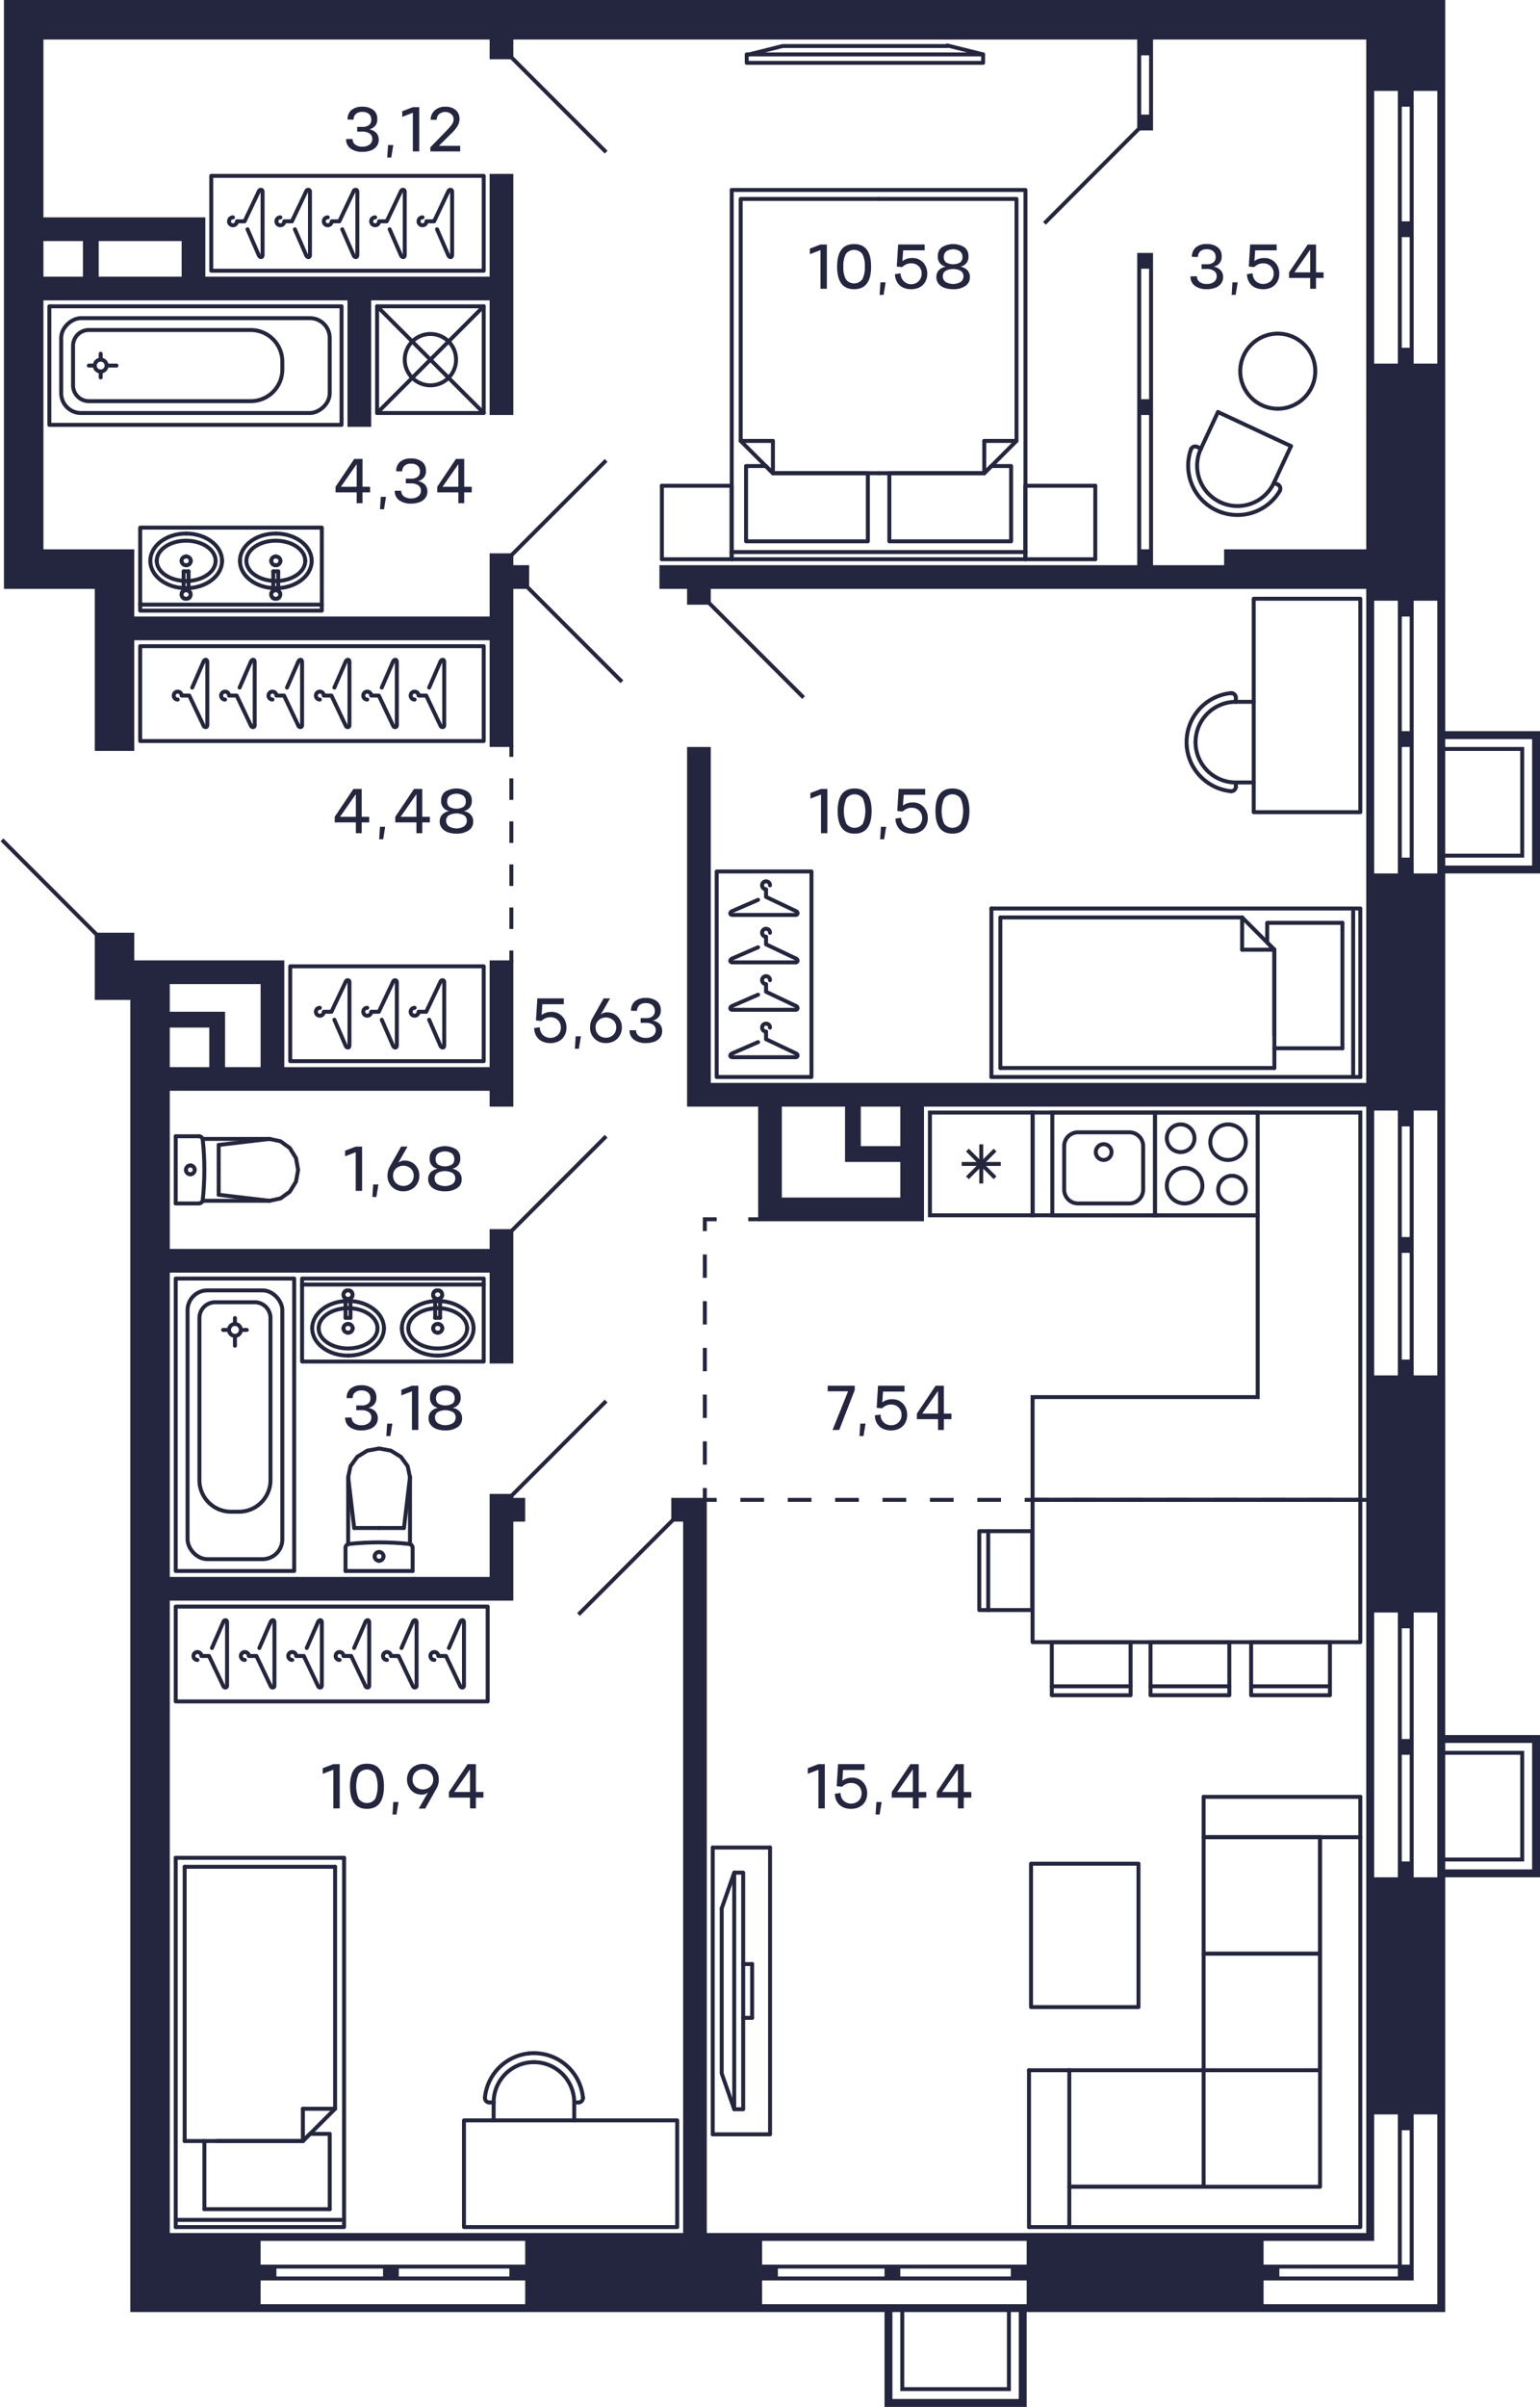 <svg xmlns="http://www.w3.org/2000/svg" width="390" height="609" viewBox="0 0 390 609">
  <title>C-1-1_16-24fl_1_m</title>
  <g id="Слой_2" data-name="Слой 2">
    <g id="C-1-1_16-24fl_1_m">
      <g id="m">
        <g>
          <rect x="181.5" y="220.5" width="24" height="52" fill="none" stroke="#24263e" stroke-linecap="round" stroke-linejoin="round"/>
          <path d="M191.979,263.681,185.5,266.5c-.657.235-.817.969,0,1h16c.577,0,.7-.757,0-1l-7.5-3.562V261a1,1,0,1,1,1-1" fill="none" stroke="#24263e" stroke-linecap="round" stroke-linejoin="round"/>
          <path d="M191.979,251.681,185.5,254.5c-.657.235-.817.969,0,1h16c.577,0,.7-.757,0-1l-7.5-3.562V249a1,1,0,1,1,1-1" fill="none" stroke="#24263e" stroke-linecap="round" stroke-linejoin="round"/>
          <path d="M191.979,239.681,185.5,242.5c-.657.235-.817.969,0,1h16c.577,0,.7-.757,0-1l-7.5-3.562V237a1,1,0,1,1,1-1" fill="none" stroke="#24263e" stroke-linecap="round" stroke-linejoin="round"/>
          <path d="M191.979,227.681,185.5,230.5c-.657.235-.817.969,0,1h16c.577,0,.7-.757,0-1l-7.5-3.562V225a1,1,0,1,1,1-1" fill="none" stroke="#24263e" stroke-linecap="round" stroke-linejoin="round"/>
        </g>
        <g>
          <rect x="73.5" y="244.5" width="49" height="24" fill="none" stroke="#24263e" stroke-linecap="round" stroke-linejoin="round"/>
          <path d="M108.681,258.021,111.5,264.5c.235.657.969.817,1,0v-16c0-.577-.757-.7-1,0l-3.562,7.5H106a1,1,0,1,1-1-1" fill="none" stroke="#24263e" stroke-linecap="round" stroke-linejoin="round"/>
          <path d="M96.681,258.021,99.5,264.5c.235.657.969.817,1,0v-16c0-.577-.757-.7-1,0L95.938,256H94a1,1,0,1,1-1-1" fill="none" stroke="#24263e" stroke-linecap="round" stroke-linejoin="round"/>
          <path d="M84.681,258.021,87.5,264.5c.235.657.969.817,1,0v-16c0-.577-.757-.7-1,0L83.938,256H82a1,1,0,1,1-1-1" fill="none" stroke="#24263e" stroke-linecap="round" stroke-linejoin="round"/>
        </g>
        <g>
          <rect x="35.5" y="163.5" width="87" height="24" fill="none" stroke="#24263e" stroke-linecap="round" stroke-linejoin="round"/>
          <path d="M84.681,173.979,87.5,167.5c.235-.657.969-.817,1,0v16c0,.577-.757.7-1,0L83.938,176H82a1,1,0,1,0-1,1" fill="none" stroke="#24263e" stroke-linecap="round" stroke-linejoin="round"/>
          <path d="M72.681,173.979,75.5,167.5c.235-.657.969-.817,1,0v16c0,.577-.757.7-1,0L71.938,176H70a1,1,0,1,0-1,1" fill="none" stroke="#24263e" stroke-linecap="round" stroke-linejoin="round"/>
          <path d="M108.681,173.979,111.5,167.5c.235-.657.969-.817,1,0v16c0,.577-.757.7-1,0l-3.562-7.5H106a1,1,0,1,0-1,1" fill="none" stroke="#24263e" stroke-linecap="round" stroke-linejoin="round"/>
          <path d="M96.681,173.979,99.5,167.5c.235-.657.969-.817,1,0v16c0,.577-.757.7-1,0L95.938,176H94a1,1,0,1,0-1,1" fill="none" stroke="#24263e" stroke-linecap="round" stroke-linejoin="round"/>
          <path d="M60.681,173.979,63.5,167.5c.235-.657.969-.817,1,0v16c0,.577-.757.7-1,0L59.938,176H58a1,1,0,1,0-1,1" fill="none" stroke="#24263e" stroke-linecap="round" stroke-linejoin="round"/>
          <path d="M48.681,173.979,51.5,167.5c.235-.657.969-.816,1,0v16c0,.577-.757.7-1,0L47.938,176H46a1,1,0,1,0-1,1" fill="none" stroke="#24263e" stroke-linecap="round" stroke-linejoin="round"/>
        </g>
        <g>
          <rect x="53.5" y="44.5" width="69" height="24" fill="none" stroke="#24263e" stroke-linecap="round" stroke-linejoin="round"/>
          <path d="M86.681,58.021,89.5,64.5c.235.657.969.817,1,0v-16c0-.577-.757-.7-1,0L85.938,56H84a1,1,0,1,1-1-1" fill="none" stroke="#24263e" stroke-linecap="round" stroke-linejoin="round"/>
          <path d="M74.681,58.021,77.5,64.5c.235.657.969.817,1,0v-16c0-.577-.757-.7-1,0L73.938,56H72a1,1,0,1,1-1-1" fill="none" stroke="#24263e" stroke-linecap="round" stroke-linejoin="round"/>
          <path d="M110.681,58.021,113.5,64.5c.235.657.969.817,1,0v-16c0-.577-.757-.7-1,0L109.938,56H108a1,1,0,1,1-1-1" fill="none" stroke="#24263e" stroke-linecap="round" stroke-linejoin="round"/>
          <path d="M98.681,58.021,101.5,64.5c.235.657.969.817,1,0v-16c0-.577-.757-.7-1,0L97.938,56H96a1,1,0,1,1-1-1" fill="none" stroke="#24263e" stroke-linecap="round" stroke-linejoin="round"/>
          <path d="M62.681,58.021,65.5,64.5c.235.657.969.817,1,0v-16c0-.577-.757-.7-1,0L61.938,56H60a1,1,0,1,1-1-1" fill="none" stroke="#24263e" stroke-linecap="round" stroke-linejoin="round"/>
        </g>
        <g>
          <rect x="44.5" y="406.5" width="79" height="24" fill="none" stroke="#24263e" stroke-linecap="round" stroke-linejoin="round"/>
          <path d="M89.681,416.979,92.5,410.5c.235-.657.969-.817,1,0v16c0,.577-.757.7-1,0L88.938,419H87a1,1,0,1,0-1,1" fill="none" stroke="#24263e" stroke-linecap="round" stroke-linejoin="round"/>
          <path d="M77.681,416.979,80.5,410.5c.235-.657.969-.817,1,0v16c0,.577-.757.7-1,0L76.938,419H75a1,1,0,1,0-1,1" fill="none" stroke="#24263e" stroke-linecap="round" stroke-linejoin="round"/>
          <path d="M113.681,416.979,116.5,410.5c.235-.657.969-.817,1,0v16c0,.577-.757.7-1,0l-3.562-7.5H111a1,1,0,1,0-1,1" fill="none" stroke="#24263e" stroke-linecap="round" stroke-linejoin="round"/>
          <path d="M101.681,416.979,104.5,410.5c.235-.657.969-.817,1,0v16c0,.577-.757.7-1,0l-3.562-7.5H99a1,1,0,1,0-1,1" fill="none" stroke="#24263e" stroke-linecap="round" stroke-linejoin="round"/>
          <path d="M65.681,416.979,68.5,410.5c.235-.657.969-.817,1,0v16c0,.577-.757.7-1,0L64.938,419H63a1,1,0,1,0-1,1" fill="none" stroke="#24263e" stroke-linecap="round" stroke-linejoin="round"/>
          <path d="M53.681,416.979,56.5,410.5c.235-.657.969-.816,1,0v16c0,.577-.757.7-1,0L52.938,419H51a1,1,0,1,0-1,1" fill="none" stroke="#24263e" stroke-linecap="round" stroke-linejoin="round"/>
        </g>
        <g>
          <line x1="195.741" y1="119.73" x2="195.741" y2="111.566" fill="none" stroke="#24263e" stroke-linecap="round" stroke-linejoin="round"/>
          <line x1="187.577" y1="111.566" x2="195.741" y2="111.566" fill="none" stroke="#24263e" stroke-linecap="round" stroke-linejoin="round"/>
          <polyline points="222.5 119.73 195.741 119.73 187.577 111.566 187.577 50.338 222.5 50.338" fill="none" stroke="#24263e" stroke-linecap="round" stroke-linejoin="round"/>
          <line x1="249.259" y1="119.73" x2="249.259" y2="111.566" fill="none" stroke="#24263e" stroke-linecap="round" stroke-linejoin="round"/>
          <line x1="257.423" y1="111.566" x2="249.259" y2="111.566" fill="none" stroke="#24263e" stroke-linecap="round" stroke-linejoin="round"/>
          <polyline points="222.5 50.338 257.423 50.338 257.423 111.566 249.259 119.73 222.5 119.73" fill="none" stroke="#24263e" stroke-linecap="round" stroke-linejoin="round"/>
          <polyline points="219.779 119.73 219.779 136.965 188.938 136.965 188.938 117.916 193.927 117.916 195.741 119.73 219.779 119.73" fill="none" stroke="#24263e" stroke-linecap="round" stroke-linejoin="round"/>
          <polyline points="249.259 119.73 251.073 117.916 256.062 117.916 256.062 136.965 225.221 136.965 225.221 119.73 249.259 119.73" fill="none" stroke="#24263e" stroke-linecap="round" stroke-linejoin="round"/>
          <line x1="167.621" y1="122.905" x2="167.621" y2="141.5" fill="none" stroke="#24263e" stroke-linecap="round" stroke-linejoin="round"/>
          <line x1="167.621" y1="122.905" x2="185.309" y2="122.905" fill="none" stroke="#24263e" stroke-linecap="round" stroke-linejoin="round"/>
          <line x1="185.309" y1="122.905" x2="185.309" y2="141.5" fill="none" stroke="#24263e" stroke-linecap="round" stroke-linejoin="round"/>
          <line x1="185.309" y1="141.5" x2="167.621" y2="141.5" fill="none" stroke="#24263e" stroke-linecap="round" stroke-linejoin="round"/>
          <line x1="259.691" y1="122.905" x2="259.691" y2="141.5" fill="none" stroke="#24263e" stroke-linecap="round" stroke-linejoin="round"/>
          <line x1="259.691" y1="122.905" x2="277.379" y2="122.905" fill="none" stroke="#24263e" stroke-linecap="round" stroke-linejoin="round"/>
          <line x1="277.379" y1="122.905" x2="277.379" y2="141.5" fill="none" stroke="#24263e" stroke-linecap="round" stroke-linejoin="round"/>
          <line x1="277.379" y1="141.5" x2="259.691" y2="141.5" fill="none" stroke="#24263e" stroke-linecap="round" stroke-linejoin="round"/>
          <line x1="185.309" y1="122.905" x2="185.309" y2="141.5" fill="none" stroke="#24263e" stroke-linecap="round" stroke-linejoin="round"/>
          <line x1="259.691" y1="141.5" x2="259.691" y2="122.905" fill="none" stroke="#24263e" stroke-linecap="round" stroke-linejoin="round"/>
          <polyline points="259.691 141.5 259.691 48.07 185.309 48.07" fill="none" stroke="#24263e" stroke-linecap="round" stroke-linejoin="round"/>
          <line x1="185.309" y1="48.07" x2="185.309" y2="141.5" fill="none" stroke="#24263e" stroke-linecap="round" stroke-linejoin="round"/>
          <line x1="185.309" y1="141.5" x2="259.691" y2="141.5" fill="none" stroke="#24263e" stroke-linecap="round" stroke-linejoin="round"/>
          <line x1="259.783" y1="139.686" x2="185.217" y2="139.686" fill="none" stroke="#24263e" stroke-linecap="round" stroke-linejoin="round"/>
        </g>
        <g>
          <polyline points="189.104 15.902 248.972 15.902 248.972 13.768 189.104 13.768 189.104 15.902" fill="none" stroke="#24263e" stroke-linecap="round" stroke-linejoin="round"/>
          <line x1="239.901" y1="11.5" x2="248.972" y2="13.768" fill="none" stroke="#24263e" stroke-linecap="round" stroke-linejoin="round"/>
          <polyline points="239.901 11.65 198.175 11.65 189.104 13.917" fill="none" stroke="#24263e" stroke-linecap="round" stroke-linejoin="round"/>
        </g>
        <g>
          <line x1="188.21" y1="510.556" x2="190.478" y2="510.556" fill="none" stroke="#24263e" stroke-linecap="round" stroke-linejoin="round"/>
          <line x1="182.768" y1="482.89" x2="185.942" y2="473.819" fill="none" stroke="#24263e" stroke-linecap="round" stroke-linejoin="round"/>
          <polyline points="182.768 482.89 182.768 524.616 185.942 533.687" fill="none" stroke="#24263e" stroke-linecap="round" stroke-linejoin="round"/>
          <polyline points="188.21 533.687 188.21 473.819 185.942 473.819 185.942 533.687 188.21 533.687" fill="none" stroke="#24263e" stroke-linecap="round" stroke-linejoin="round"/>
          <line x1="180.5" y1="467.47" x2="195.013" y2="467.47" fill="none" stroke="#24263e" stroke-linecap="round" stroke-linejoin="round"/>
          <polyline points="195.013 467.47 195.013 540.036 180.5 540.036" fill="none" stroke="#24263e" stroke-linecap="round" stroke-linejoin="round"/>
          <line x1="180.5" y1="540.036" x2="180.5" y2="467.47" fill="none" stroke="#24263e" stroke-linecap="round" stroke-linejoin="round"/>
          <line x1="190.478" y1="510.556" x2="190.478" y2="496.95" fill="none" stroke="#24263e" stroke-linecap="round" stroke-linejoin="round"/>
          <line x1="188.21" y1="496.95" x2="190.478" y2="496.95" fill="none" stroke="#24263e" stroke-linecap="round" stroke-linejoin="round"/>
        </g>
        <g>
          <polyline points="304.815 454.65 304.815 464.854 344.5 464.854" fill="none" stroke="#24263e" stroke-linecap="round" stroke-linejoin="round"/>
          <line x1="260.594" y1="523.815" x2="270.799" y2="523.815" fill="none" stroke="#24263e" stroke-linecap="round" stroke-linejoin="round"/>
          <line x1="270.799" y1="523.815" x2="270.799" y2="563.5" fill="none" stroke="#24263e" stroke-linecap="round" stroke-linejoin="round"/>
          <polyline points="304.815 464.854 334.295 464.854 334.295 494.335 304.815 494.335" fill="none" stroke="#24263e" stroke-linecap="round" stroke-linejoin="round"/>
          <polyline points="304.815 494.335 334.295 494.335 334.295 523.815 304.815 523.815" fill="none" stroke="#24263e" stroke-linecap="round" stroke-linejoin="round"/>
          <line x1="304.815" y1="553.295" x2="270.799" y2="553.295" fill="none" stroke="#24263e" stroke-linecap="round" stroke-linejoin="round"/>
          <line x1="304.815" y1="553.295" x2="304.815" y2="523.815" fill="none" stroke="#24263e" stroke-linecap="round" stroke-linejoin="round"/>
          <line x1="270.799" y1="523.815" x2="304.815" y2="523.815" fill="none" stroke="#24263e" stroke-linecap="round" stroke-linejoin="round"/>
          <polyline points="304.815 523.815 304.815 494.335 304.815 464.854" fill="none" stroke="#24263e" stroke-linecap="round" stroke-linejoin="round"/>
          <line x1="344.5" y1="454.65" x2="304.815" y2="454.65" fill="none" stroke="#24263e" stroke-linecap="round" stroke-linejoin="round"/>
          <line x1="260.594" y1="563.5" x2="260.594" y2="523.815" fill="none" stroke="#24263e" stroke-linecap="round" stroke-linejoin="round"/>
          <polyline points="260.594 563.5 344.5 563.5 344.5 454.65" fill="none" stroke="#24263e" stroke-linecap="round" stroke-linejoin="round"/>
          <polyline points="270.799 553.295 334.295 553.295 334.295 464.854" fill="none" stroke="#24263e" stroke-linecap="round" stroke-linejoin="round"/>
        </g>
        <polyline points="288.319 471.555 288.319 507.839 261.106 507.839 261.106 471.555 288.319 471.555 288.319 507.839 261.106 507.839" fill="none" stroke="#24263e" stroke-linecap="round" stroke-linejoin="round"/>
        <g>
          <line x1="44.5" y1="470.07" x2="44.5" y2="563.5" fill="none" stroke="#24263e" stroke-linecap="round" stroke-linejoin="round"/>
          <polyline points="44.5 563.5 87.133 563.5 87.133 470.07" fill="none" stroke="#24263e" stroke-linecap="round" stroke-linejoin="round"/>
          <line x1="46.768" y1="541.73" x2="76.702" y2="541.73" fill="none" stroke="#24263e" stroke-linecap="round" stroke-linejoin="round"/>
          <line x1="46.768" y1="541.73" x2="46.768" y2="472.338" fill="none" stroke="#24263e" stroke-linecap="round" stroke-linejoin="round"/>
          <line x1="84.865" y1="472.338" x2="84.865" y2="533.566" fill="none" stroke="#24263e" stroke-linecap="round" stroke-linejoin="round"/>
          <line x1="76.702" y1="541.73" x2="54.932" y2="541.73" fill="none" stroke="#24263e" stroke-linecap="round" stroke-linejoin="round"/>
          <line x1="86.409" y1="561.686" x2="44.591" y2="561.686" fill="none" stroke="#24263e" stroke-linecap="round" stroke-linejoin="round"/>
          <line x1="83.505" y1="558.965" x2="51.757" y2="558.965" fill="none" stroke="#24263e" stroke-linecap="round" stroke-linejoin="round"/>
          <line x1="76.702" y1="541.73" x2="76.702" y2="533.566" fill="none" stroke="#24263e" stroke-linecap="round" stroke-linejoin="round"/>
          <line x1="84.865" y1="533.566" x2="76.702" y2="533.566" fill="none" stroke="#24263e" stroke-linecap="round" stroke-linejoin="round"/>
          <line x1="84.865" y1="533.566" x2="76.702" y2="541.73" fill="none" stroke="#24263e" stroke-linecap="round" stroke-linejoin="round"/>
          <polyline points="76.702 541.73 78.516 539.916 83.505 539.916 83.505 558.965" fill="none" stroke="#24263e" stroke-linecap="round" stroke-linejoin="round"/>
          <line x1="51.757" y1="558.965" x2="51.757" y2="541.73" fill="none" stroke="#24263e" stroke-linecap="round" stroke-linejoin="round"/>
          <polyline points="46.768 472.338 49.035 472.338 84.865 472.338" fill="none" stroke="#24263e" stroke-linecap="round" stroke-linejoin="round"/>
          <line x1="87.133" y1="470.07" x2="44.5" y2="470.07" fill="none" stroke="#24263e" stroke-linecap="round" stroke-linejoin="round"/>
        </g>
        <g>
          <path d="M302.769,187.783a10.2,10.2,0,0,0,10.2,10.205" fill="none" stroke="#24263e" stroke-linecap="round" stroke-linejoin="round"/>
          <path d="M312.973,177.579a10.2,10.2,0,0,0-10.2,10.2" fill="none" stroke="#24263e" stroke-linecap="round" stroke-linejoin="round"/>
          <line x1="312.973" y1="197.988" x2="317.5" y2="197.988" fill="none" stroke="#24263e" stroke-linecap="round" stroke-linejoin="round"/>
          <line x1="317.5" y1="177.579" x2="312.973" y2="177.579" fill="none" stroke="#24263e" stroke-linecap="round" stroke-linejoin="round"/>
          <path d="M312.967,199.16a1.166,1.166,0,0,0,.006-.118" fill="none" stroke="#24263e" stroke-linecap="round" stroke-linejoin="round"/>
          <path d="M311.7,200.191a1.155,1.155,0,0,0,1.266-1.031" fill="none" stroke="#24263e" stroke-linecap="round" stroke-linejoin="round"/>
          <line x1="312.973" y1="199.042" x2="312.973" y2="197.988" fill="none" stroke="#24263e" stroke-linecap="round" stroke-linejoin="round"/>
          <path d="M311.818,175.37a1.146,1.146,0,0,0-.117.006" fill="none" stroke="#24263e" stroke-linecap="round" stroke-linejoin="round"/>
          <path d="M312.973,176.525a1.155,1.155,0,0,0-1.155-1.155" fill="none" stroke="#24263e" stroke-linecap="round" stroke-linejoin="round"/>
          <line x1="312.973" y1="177.579" x2="312.973" y2="176.525" fill="none" stroke="#24263e" stroke-linecap="round" stroke-linejoin="round"/>
          <path d="M300.566,189.056A12.474,12.474,0,0,0,311.7,200.191" fill="none" stroke="#24263e" stroke-linecap="round" stroke-linejoin="round"/>
          <path d="M300.566,189.056a12.472,12.472,0,0,1,11.135-13.68" fill="none" stroke="#24263e" stroke-linecap="round" stroke-linejoin="round"/>
          <polyline points="317.5 205.5 317.5 151.5 344.5 151.5 344.5 205.5 317.5 205.5" fill="none" stroke="#24263e" stroke-linecap="round" stroke-linejoin="round"/>
        </g>
        <g>
          <path d="M135.217,521.769a10.2,10.2,0,0,0-10.205,10.2" fill="none" stroke="#24263e" stroke-linecap="round" stroke-linejoin="round"/>
          <path d="M145.421,531.973a10.2,10.2,0,0,0-10.2-10.2" fill="none" stroke="#24263e" stroke-linecap="round" stroke-linejoin="round"/>
          <line x1="125.012" y1="531.973" x2="125.012" y2="536.5" fill="none" stroke="#24263e" stroke-linecap="round" stroke-linejoin="round"/>
          <line x1="145.421" y1="536.5" x2="145.421" y2="531.973" fill="none" stroke="#24263e" stroke-linecap="round" stroke-linejoin="round"/>
          <path d="M123.84,531.967a1.166,1.166,0,0,0,.118.006" fill="none" stroke="#24263e" stroke-linecap="round" stroke-linejoin="round"/>
          <path d="M122.809,530.7a1.155,1.155,0,0,0,1.031,1.266" fill="none" stroke="#24263e" stroke-linecap="round" stroke-linejoin="round"/>
          <line x1="123.958" y1="531.973" x2="125.012" y2="531.973" fill="none" stroke="#24263e" stroke-linecap="round" stroke-linejoin="round"/>
          <path d="M147.63,530.818a1.146,1.146,0,0,0-.006-.117" fill="none" stroke="#24263e" stroke-linecap="round" stroke-linejoin="round"/>
          <path d="M146.475,531.973a1.155,1.155,0,0,0,1.155-1.155" fill="none" stroke="#24263e" stroke-linecap="round" stroke-linejoin="round"/>
          <line x1="145.421" y1="531.973" x2="146.475" y2="531.973" fill="none" stroke="#24263e" stroke-linecap="round" stroke-linejoin="round"/>
          <path d="M133.944,519.566A12.474,12.474,0,0,0,122.809,530.7" fill="none" stroke="#24263e" stroke-linecap="round" stroke-linejoin="round"/>
          <path d="M133.944,519.566a12.472,12.472,0,0,1,13.68,11.135" fill="none" stroke="#24263e" stroke-linecap="round" stroke-linejoin="round"/>
          <polyline points="117.5 536.5 171.5 536.5 171.5 563.5 117.5 563.5 117.5 536.5" fill="none" stroke="#24263e" stroke-linecap="round" stroke-linejoin="round"/>
        </g>
        <g>
          <line x1="326.946" y1="112.877" x2="308.449" y2="104.252" fill="none" stroke="#24263e" stroke-linecap="round" stroke-linejoin="round"/>
          <path d="M309.063,127.081a10.2,10.2,0,0,0,13.561-4.936" fill="none" stroke="#24263e" stroke-linecap="round" stroke-linejoin="round"/>
          <path d="M304.127,113.519a10.205,10.205,0,0,0,4.936,13.562" fill="none" stroke="#24263e" stroke-linecap="round" stroke-linejoin="round"/>
          <line x1="322.624" y1="122.145" x2="326.946" y2="112.877" fill="none" stroke="#24263e" stroke-linecap="round" stroke-linejoin="round"/>
          <line x1="308.449" y1="104.252" x2="304.127" y2="113.519" fill="none" stroke="#24263e" stroke-linecap="round" stroke-linejoin="round"/>
          <path d="M323.684,122.645c-.034-.02-.069-.038-.105-.055" fill="none" stroke="#24263e" stroke-linecap="round" stroke-linejoin="round"/>
          <path d="M324.083,124.229a1.156,1.156,0,0,0-.4-1.584" fill="none" stroke="#24263e" stroke-linecap="round" stroke-linejoin="round"/>
          <line x1="323.579" y1="122.59" x2="322.624" y2="122.145" fill="none" stroke="#24263e" stroke-linecap="round" stroke-linejoin="round"/>
          <path d="M301.637,113.633c-.016.035-.031.072-.044.109" fill="none" stroke="#24263e" stroke-linecap="round" stroke-linejoin="round"/>
          <path d="M303.172,113.074a1.156,1.156,0,0,0-1.535.559" fill="none" stroke="#24263e" stroke-linecap="round" stroke-linejoin="round"/>
          <line x1="304.127" y1="113.519" x2="303.172" y2="113.074" fill="none" stroke="#24263e" stroke-linecap="round" stroke-linejoin="round"/>
          <path d="M309.286,129.615a12.472,12.472,0,0,0,14.8-5.386" fill="none" stroke="#24263e" stroke-linecap="round" stroke-linejoin="round"/>
          <path d="M301.593,113.742a12.472,12.472,0,0,0,7.693,15.873" fill="none" stroke="#24263e" stroke-linecap="round" stroke-linejoin="round"/>
        </g>
        <g>
          <line x1="251.07" y1="272.5" x2="344.5" y2="272.5" fill="none" stroke="#24263e" stroke-linecap="round" stroke-linejoin="round"/>
          <polyline points="344.5 272.5 344.5 229.867 251.07 229.867" fill="none" stroke="#24263e" stroke-linecap="round" stroke-linejoin="round"/>
          <line x1="322.73" y1="270.232" x2="322.73" y2="240.298" fill="none" stroke="#24263e" stroke-linecap="round" stroke-linejoin="round"/>
          <line x1="322.73" y1="270.232" x2="253.338" y2="270.232" fill="none" stroke="#24263e" stroke-linecap="round" stroke-linejoin="round"/>
          <line x1="253.338" y1="232.135" x2="314.566" y2="232.135" fill="none" stroke="#24263e" stroke-linecap="round" stroke-linejoin="round"/>
          <line x1="322.73" y1="240.298" x2="322.73" y2="262.068" fill="none" stroke="#24263e" stroke-linecap="round" stroke-linejoin="round"/>
          <line x1="342.686" y1="230.591" x2="342.686" y2="272.409" fill="none" stroke="#24263e" stroke-linecap="round" stroke-linejoin="round"/>
          <line x1="339.965" y1="233.495" x2="339.965" y2="265.243" fill="none" stroke="#24263e" stroke-linecap="round" stroke-linejoin="round"/>
          <line x1="322.73" y1="240.298" x2="314.566" y2="240.298" fill="none" stroke="#24263e" stroke-linecap="round" stroke-linejoin="round"/>
          <line x1="314.566" y1="232.135" x2="314.566" y2="240.298" fill="none" stroke="#24263e" stroke-linecap="round" stroke-linejoin="round"/>
          <line x1="314.566" y1="232.135" x2="322.73" y2="240.298" fill="none" stroke="#24263e" stroke-linecap="round" stroke-linejoin="round"/>
          <polyline points="322.73 240.298 320.916 238.484 320.916 233.495 339.965 233.495" fill="none" stroke="#24263e" stroke-linecap="round" stroke-linejoin="round"/>
          <line x1="339.965" y1="265.243" x2="322.73" y2="265.243" fill="none" stroke="#24263e" stroke-linecap="round" stroke-linejoin="round"/>
          <polyline points="253.338 270.232 253.338 267.965 253.338 232.135" fill="none" stroke="#24263e" stroke-linecap="round" stroke-linejoin="round"/>
          <line x1="251.07" y1="229.867" x2="251.07" y2="272.5" fill="none" stroke="#24263e" stroke-linecap="round" stroke-linejoin="round"/>
        </g>
        <g>
          <line x1="250.268" y1="407.379" x2="250.268" y2="387.423" fill="none" stroke="#24263e" stroke-linecap="round" stroke-linejoin="round"/>
          <polyline points="261.398 407.379 261.398 387.423 248 387.423 248 407.379 261.398 407.379" fill="none" stroke="#24263e" stroke-linecap="round" stroke-linejoin="round"/>
          <line x1="291.365" y1="426.673" x2="311.321" y2="426.673" fill="none" stroke="#24263e" stroke-linecap="round" stroke-linejoin="round"/>
          <polyline points="291.365 415.543 311.321 415.543 311.321 428.941 291.365 428.941 291.365 415.543" fill="none" stroke="#24263e" stroke-linecap="round" stroke-linejoin="round"/>
          <line x1="266.365" y1="426.673" x2="286.321" y2="426.673" fill="none" stroke="#24263e" stroke-linecap="round" stroke-linejoin="round"/>
          <polyline points="266.365 415.543 286.321 415.543 286.321 428.941 266.365 428.941 266.365 415.543" fill="none" stroke="#24263e" stroke-linecap="round" stroke-linejoin="round"/>
          <line x1="316.846" y1="426.673" x2="336.801" y2="426.673" fill="none" stroke="#24263e" stroke-linecap="round" stroke-linejoin="round"/>
          <polyline points="316.846 415.543 336.801 415.543 336.801 428.941 316.846 428.941 316.846 415.543" fill="none" stroke="#24263e" stroke-linecap="round" stroke-linejoin="round"/>
          <rect x="261.5" y="379.5" width="83" height="36" fill="none" stroke="#24263e" stroke-linecap="round" stroke-linejoin="round"/>
        </g>
        <circle cx="323.59" cy="93.916" r="9.5" fill="none" stroke="#24263e" stroke-linecap="round" stroke-linejoin="round"/>
      </g>
      <g id="sant">
        <g>
          <path d="M318,282v25H293V282h25m1-1H292v27h27V281Z" fill="#24263d"/>
          <path d="M312,298a3,3,0,1,1-3,3,3,3,0,0,1,3-3m0-1a4,4,0,1,0,4,4,4,4,0,0,0-4-4Z" fill="#24263d"/>
          <path d="M299,285a3,3,0,1,1-3,3,3,3,0,0,1,3-3m0-1a4,4,0,1,0,4,4,4,4,0,0,0-4-4Z" fill="#24263d"/>
          <path d="M300,296a4,4,0,1,1-4,4,4,4,0,0,1,4-4m0-1a5,5,0,1,0,5,5,5,5,0,0,0-5-5Z" fill="#24263d"/>
          <path d="M311,285a4,4,0,1,1-4,4,4,4,0,0,1,4-4m0-1a5,5,0,1,0,5,5,5,5,0,0,0-5-5Z" fill="#24263d"/>
        </g>
        <g>
          <path d="M292,282v25H267V282h25m1-1H266v27h27V281Z" fill="#24263d"/>
          <path d="M286,287a3,3,0,0,1,3,3v11a3,3,0,0,1-3,3H273a3,3,0,0,1-3-3V290a3,3,0,0,1,3-3h13m0-1H273a4,4,0,0,0-4,4v11a4,4,0,0,0,4,4h13a4,4,0,0,0,4-4V290a4,4,0,0,0-4-4Z" fill="#24263d"/>
          <circle cx="279.5" cy="291.5" r="2" fill="none" stroke="#24263d" stroke-miterlimit="10"/>
        </g>
        <g>
          <path d="M261,282v25H236V282h25m1-1H235v27h27V281Z" fill="#24263d"/>
          <line x1="252" y1="291" x2="245" y2="298" fill="none" stroke="#24263d" stroke-miterlimit="10"/>
          <line x1="245" y1="291" x2="252" y2="298" fill="none" stroke="#24263d" stroke-miterlimit="10"/>
          <line x1="253.45" y1="294.5" x2="243.55" y2="294.5" fill="none" stroke="#24263d" stroke-miterlimit="10"/>
          <line x1="248.5" y1="289.55" x2="248.5" y2="299.45" fill="none" stroke="#24263d" stroke-miterlimit="10"/>
        </g>
        <path d="M344,282v97H262V354h57V307H262V282h82m1-1H261v27h57v45H261v27h84V281Z" fill="#24263d"/>
        <g>
          <line x1="55.383" y1="296" x2="55.383" y2="302.303" fill="none" stroke="#24263d" stroke-linecap="round" stroke-linejoin="round"/>
          <line x1="44.5" y1="304.5" x2="50.365" y2="304.5" fill="none" stroke="#24263d" stroke-linecap="round" stroke-linejoin="round"/>
          <polyline points="68.271 303.826 71.037 303.231 73.383 301.534 74.95 298.995 75.5 296 74.95 293.005 73.383 290.466 71.037 288.769 68.271 288.174" fill="none" stroke="#24263d" stroke-linecap="round" stroke-linejoin="round"/>
          <line x1="44.5" y1="287.5" x2="50.365" y2="287.5" fill="none" stroke="#24263d" stroke-linecap="round" stroke-linejoin="round"/>
          <polyline points="50.365 304.5 50.545 304.484 50.718 304.435 50.88 304.355 51.024 304.248 51.147 304.116 51.244 303.964 51.311 303.797 51.347 303.621" fill="none" stroke="#24263d" stroke-linecap="round" stroke-linejoin="round"/>
          <line x1="51.302" y1="288.174" x2="68.271" y2="288.174" fill="none" stroke="#24263d" stroke-linecap="round" stroke-linejoin="round"/>
          <polyline points="51.347 303.621 51.522 301.721 51.647 299.818 51.722 297.912 51.748 296.004 51.723 294.097 51.648 292.191 51.523 290.288 51.348 288.388" fill="none" stroke="#24263d" stroke-linecap="round" stroke-linejoin="round"/>
          <line x1="68.25" y1="303.826" x2="55.383" y2="302.303" fill="none" stroke="#24263d" stroke-linecap="round" stroke-linejoin="round"/>
          <line x1="68.25" y1="288.174" x2="55.383" y2="289.697" fill="none" stroke="#24263d" stroke-linecap="round" stroke-linejoin="round"/>
          <line x1="55.383" y1="296" x2="55.383" y2="289.697" fill="none" stroke="#24263d" stroke-linecap="round" stroke-linejoin="round"/>
          <line x1="51.311" y1="303.826" x2="68.271" y2="303.826" fill="none" stroke="#24263d" stroke-linecap="round" stroke-linejoin="round"/>
          <polyline points="51.348 288.388 51.313 288.21 51.247 288.042 51.15 287.888 51.028 287.755 50.883 287.646 50.72 287.566 50.546 287.517 50.365 287.5" fill="none" stroke="#24263d" stroke-linecap="round" stroke-linejoin="round"/>
          <line x1="44.5" y1="304.5" x2="44.5" y2="287.5" fill="none" stroke="#24263d" stroke-linecap="round" stroke-linejoin="round"/>
          <path d="M49.309,296a1.113,1.113,0,0,0-1.108-1.118" fill="none" stroke="#24263d" stroke-linecap="round" stroke-linejoin="round"/>
          <path d="M48.2,297.118A1.113,1.113,0,0,0,49.309,296" fill="none" stroke="#24263d" stroke-linecap="round" stroke-linejoin="round"/>
          <path d="M47.094,296a1.112,1.112,0,0,0,1.107,1.118" fill="none" stroke="#24263d" stroke-linecap="round" stroke-linejoin="round"/>
          <path d="M48.2,294.882A1.112,1.112,0,0,0,47.094,296" fill="none" stroke="#24263d" stroke-linecap="round" stroke-linejoin="round"/>
        </g>
        <g>
          <line x1="96" y1="386.617" x2="102.303" y2="386.617" fill="none" stroke="#24263d" stroke-linecap="round" stroke-linejoin="round"/>
          <line x1="104.5" y1="397.5" x2="104.5" y2="391.635" fill="none" stroke="#24263d" stroke-linecap="round" stroke-linejoin="round"/>
          <polyline points="103.826 373.729 103.231 370.963 101.534 368.617 98.995 367.05 96 366.5 93.005 367.05 90.466 368.617 88.769 370.963 88.174 373.729" fill="none" stroke="#24263d" stroke-linecap="round" stroke-linejoin="round"/>
          <line x1="87.5" y1="397.5" x2="87.5" y2="391.635" fill="none" stroke="#24263d" stroke-linecap="round" stroke-linejoin="round"/>
          <polyline points="104.5 391.635 104.484 391.455 104.435 391.282 104.355 391.12 104.248 390.976 104.116 390.853 103.964 390.756 103.797 390.689 103.621 390.653" fill="none" stroke="#24263d" stroke-linecap="round" stroke-linejoin="round"/>
          <line x1="88.174" y1="390.698" x2="88.174" y2="373.729" fill="none" stroke="#24263d" stroke-linecap="round" stroke-linejoin="round"/>
          <polyline points="103.621 390.653 101.721 390.478 99.818 390.353 97.912 390.278 96.004 390.252 94.097 390.277 92.191 390.352 90.288 390.477 88.388 390.652" fill="none" stroke="#24263d" stroke-linecap="round" stroke-linejoin="round"/>
          <line x1="103.826" y1="373.75" x2="102.303" y2="386.617" fill="none" stroke="#24263d" stroke-linecap="round" stroke-linejoin="round"/>
          <line x1="88.174" y1="373.75" x2="89.697" y2="386.617" fill="none" stroke="#24263d" stroke-linecap="round" stroke-linejoin="round"/>
          <line x1="96" y1="386.617" x2="89.697" y2="386.617" fill="none" stroke="#24263d" stroke-linecap="round" stroke-linejoin="round"/>
          <line x1="103.826" y1="390.689" x2="103.826" y2="373.729" fill="none" stroke="#24263d" stroke-linecap="round" stroke-linejoin="round"/>
          <polyline points="88.388 390.652 88.21 390.687 88.042 390.753 87.888 390.85 87.755 390.972 87.646 391.117 87.566 391.28 87.517 391.454 87.5 391.635" fill="none" stroke="#24263d" stroke-linecap="round" stroke-linejoin="round"/>
          <line x1="104.5" y1="397.5" x2="87.5" y2="397.5" fill="none" stroke="#24263d" stroke-linecap="round" stroke-linejoin="round"/>
          <path d="M96,392.691a1.113,1.113,0,0,0-1.118,1.108" fill="none" stroke="#24263d" stroke-linecap="round" stroke-linejoin="round"/>
          <path d="M97.118,393.8A1.113,1.113,0,0,0,96,392.691" fill="none" stroke="#24263d" stroke-linecap="round" stroke-linejoin="round"/>
          <path d="M96,394.906a1.112,1.112,0,0,0,1.118-1.107" fill="none" stroke="#24263d" stroke-linecap="round" stroke-linejoin="round"/>
          <path d="M94.882,393.8A1.112,1.112,0,0,0,96,394.906" fill="none" stroke="#24263d" stroke-linecap="round" stroke-linejoin="round"/>
        </g>
        <g>
          <rect x="95.5" y="77.5" width="27" height="27" fill="none" stroke="#24263d" stroke-linecap="round" stroke-linejoin="round" transform="translate(218 182) rotate(180)"/>
          <circle cx="109" cy="91" r="6.5" fill="none" stroke="#24263d" stroke-linecap="round" stroke-linejoin="round"/>
          <line x1="122.5" y1="77.5" x2="95.5" y2="104.5" fill="none" stroke="#24263d" stroke-linecap="round" stroke-linejoin="round"/>
          <line x1="122.5" y1="104.5" x2="95.5" y2="77.5" fill="none" stroke="#24263d" stroke-linecap="round" stroke-linejoin="round"/>
        </g>
        <g>
          <circle cx="59.5" cy="336.5" r="1.5" fill="none" stroke="#24263d" stroke-linecap="round" stroke-linejoin="round"/>
          <rect x="44.5" y="323.5" width="30" height="74" fill="none" stroke="#24263d" stroke-linecap="round" stroke-linejoin="round"/>
          <line x1="59.5" y1="334.5" x2="59.5" y2="333.5" fill="none" stroke="#24263d" stroke-linecap="round" stroke-linejoin="round"/>
          <line x1="59.5" y1="338.5" x2="59.5" y2="340.5" fill="none" stroke="#24263d" stroke-linecap="round" stroke-linejoin="round"/>
          <line x1="61.5" y1="336.5" x2="62.5" y2="336.5" fill="none" stroke="#24263d" stroke-linecap="round" stroke-linejoin="round"/>
          <line x1="57.5" y1="336.5" x2="56.5" y2="336.5" fill="none" stroke="#24263d" stroke-linecap="round" stroke-linejoin="round"/>
          <rect x="47.5" y="326.5" width="24" height="68" rx="5" fill="none" stroke="#24263d" stroke-linecap="round" stroke-linejoin="round"/>
          <path d="M54.5,329.5h10a4,4,0,0,1,4,4v41a8,8,0,0,1-8,8h-2a8,8,0,0,1-8-8v-41A4,4,0,0,1,54.5,329.5Z" fill="none" stroke="#24263d" stroke-linecap="round" stroke-linejoin="round"/>
        </g>
        <g>
          <circle cx="25.5" cy="92.5" r="1.5" fill="none" stroke="#24263d" stroke-linecap="round" stroke-linejoin="round"/>
          <rect x="34.5" y="55.5" width="30" height="74" fill="none" stroke="#24263d" stroke-linecap="round" stroke-linejoin="round" transform="translate(-43 142) rotate(-90)"/>
          <line x1="23.5" y1="92.5" x2="22.5" y2="92.5" fill="none" stroke="#24263d" stroke-linecap="round" stroke-linejoin="round"/>
          <line x1="27.5" y1="92.5" x2="29.5" y2="92.5" fill="none" stroke="#24263d" stroke-linecap="round" stroke-linejoin="round"/>
          <line x1="25.5" y1="90.5" x2="25.5" y2="89.5" fill="none" stroke="#24263d" stroke-linecap="round" stroke-linejoin="round"/>
          <line x1="25.5" y1="94.5" x2="25.5" y2="95.5" fill="none" stroke="#24263d" stroke-linecap="round" stroke-linejoin="round"/>
          <rect x="37.5" y="58.5" width="24" height="68" rx="5" fill="none" stroke="#24263d" stroke-linecap="round" stroke-linejoin="round" transform="translate(-43 142) rotate(-90)"/>
          <path d="M40,66H50a4,4,0,0,1,4,4v41a8,8,0,0,1-8,8H44a8,8,0,0,1-8-8V70A4,4,0,0,1,40,66Z" transform="translate(-47.5 137.5) rotate(-90)" fill="none" stroke="#24263d" stroke-linecap="round" stroke-linejoin="round"/>
        </g>
        <g>
          <path d="M88.15,337.2a1.14,1.14,0,0,0,1.166-1.112" fill="none" stroke="#24263d" stroke-linecap="round" stroke-linejoin="round"/>
          <path d="M86.985,336.092A1.14,1.14,0,0,0,88.15,337.2" fill="none" stroke="#24263d" stroke-linecap="round" stroke-linejoin="round"/>
          <path d="M88.15,334.98a1.14,1.14,0,0,0-1.165,1.112" fill="none" stroke="#24263d" stroke-linecap="round" stroke-linejoin="round"/>
          <path d="M89.316,336.092a1.14,1.14,0,0,0-1.166-1.112" fill="none" stroke="#24263d" stroke-linecap="round" stroke-linejoin="round"/>
          <polyline points="87.504 333.432 87.552 333.432 87.688 333.432 87.891 333.432 88.131 333.432 88.371 333.432 88.574 333.432 88.71 333.432 88.758 333.432" fill="none" stroke="#24263d" stroke-linecap="round" stroke-linejoin="round"/>
          <path d="M88.15,341.188c4.119,0,7.457-2.282,7.457-5.1" fill="none" stroke="#24263d" stroke-linecap="round" stroke-linejoin="round"/>
          <path d="M80.694,336.092c0,2.814,3.339,5.1,7.456,5.1" fill="none" stroke="#24263d" stroke-linecap="round" stroke-linejoin="round"/>
          <path d="M88.15,331c-4.117,0-7.456,2.281-7.456,5.1" fill="none" stroke="#24263d" stroke-linecap="round" stroke-linejoin="round"/>
          <path d="M95.607,336.092c0-2.815-3.338-5.1-7.457-5.1" fill="none" stroke="#24263d" stroke-linecap="round" stroke-linejoin="round"/>
          <path d="M88.15,343c5.019,0,9.088-3.1,9.088-6.913" fill="none" stroke="#24263d" stroke-linecap="round" stroke-linejoin="round"/>
          <path d="M79.063,336.089c0,3.818,4.069,6.913,9.087,6.913" fill="none" stroke="#24263d" stroke-linecap="round" stroke-linejoin="round"/>
          <path d="M88.15,329.176c-5.018,0-9.087,3.1-9.087,6.913" fill="none" stroke="#24263d" stroke-linecap="round" stroke-linejoin="round"/>
          <path d="M97.238,336.089c0-3.818-4.069-6.913-9.088-6.913" fill="none" stroke="#24263d" stroke-linecap="round" stroke-linejoin="round"/>
          <rect x="76.5" y="323.5" width="46" height="21" fill="none" stroke="#24263d" stroke-linecap="round" stroke-linejoin="round"/>
          <line x1="76.5" y1="325.015" x2="122.5" y2="325.015" fill="none" stroke="#24263d" stroke-linecap="round" stroke-linejoin="round"/>
          <polyline points="88.955 326.795 89.207 327.156 89.296 327.581 89.207 328.007" fill="none" stroke="#24263d" stroke-linecap="round" stroke-linejoin="round"/>
          <line x1="89.207" y1="328.007" x2="88.955" y2="328.368" fill="none" stroke="#24263d" stroke-linecap="round" stroke-linejoin="round"/>
          <line x1="88.577" y1="326.554" x2="88.955" y2="326.795" fill="none" stroke="#24263d" stroke-linecap="round" stroke-linejoin="round"/>
          <line x1="88.955" y1="328.368" x2="88.577" y2="328.609" fill="none" stroke="#24263d" stroke-linecap="round" stroke-linejoin="round"/>
          <line x1="88.758" y1="333.432" x2="88.758" y2="328.493" fill="none" stroke="#24263d" stroke-linecap="round" stroke-linejoin="round"/>
          <line x1="88.577" y1="328.609" x2="88.131" y2="328.694" fill="none" stroke="#24263d" stroke-linecap="round" stroke-linejoin="round"/>
          <polyline points="87.685 326.554 88.131 326.469 88.577 326.554" fill="none" stroke="#24263d" stroke-linecap="round" stroke-linejoin="round"/>
          <line x1="88.131" y1="328.694" x2="87.685" y2="328.609" fill="none" stroke="#24263d" stroke-linecap="round" stroke-linejoin="round"/>
          <line x1="87.685" y1="328.609" x2="87.307" y2="328.368" fill="none" stroke="#24263d" stroke-linecap="round" stroke-linejoin="round"/>
          <line x1="87.307" y1="326.795" x2="87.685" y2="326.554" fill="none" stroke="#24263d" stroke-linecap="round" stroke-linejoin="round"/>
          <line x1="87.504" y1="333.432" x2="87.504" y2="328.493" fill="none" stroke="#24263d" stroke-linecap="round" stroke-linejoin="round"/>
          <line x1="87.307" y1="328.368" x2="87.055" y2="328.007" fill="none" stroke="#24263d" stroke-linecap="round" stroke-linejoin="round"/>
          <polyline points="87.055 328.007 86.966 327.581 87.055 327.156 87.307 326.795" fill="none" stroke="#24263d" stroke-linecap="round" stroke-linejoin="round"/>
          <path d="M110.85,337.2a1.14,1.14,0,0,0,1.165-1.112" fill="none" stroke="#24263d" stroke-linecap="round" stroke-linejoin="round"/>
          <path d="M109.685,336.092a1.139,1.139,0,0,0,1.165,1.112" fill="none" stroke="#24263d" stroke-linecap="round" stroke-linejoin="round"/>
          <path d="M110.85,334.98a1.139,1.139,0,0,0-1.165,1.112" fill="none" stroke="#24263d" stroke-linecap="round" stroke-linejoin="round"/>
          <path d="M112.015,336.092a1.14,1.14,0,0,0-1.165-1.112" fill="none" stroke="#24263d" stroke-linecap="round" stroke-linejoin="round"/>
          <polyline points="110.203 333.432 110.251 333.432 110.387 333.432 110.59 333.432 110.83 333.432 111.07 333.432 111.273 333.432 111.409 333.432 111.457 333.432" fill="none" stroke="#24263d" stroke-linecap="round" stroke-linejoin="round"/>
          <path d="M110.85,341.188c4.118,0,7.456-2.282,7.456-5.1" fill="none" stroke="#24263d" stroke-linecap="round" stroke-linejoin="round"/>
          <path d="M103.393,336.092c0,2.814,3.338,5.1,7.457,5.1" fill="none" stroke="#24263d" stroke-linecap="round" stroke-linejoin="round"/>
          <path d="M110.85,331c-4.119,0-7.457,2.281-7.457,5.1" fill="none" stroke="#24263d" stroke-linecap="round" stroke-linejoin="round"/>
          <path d="M118.306,336.092c0-2.815-3.338-5.1-7.456-5.1" fill="none" stroke="#24263d" stroke-linecap="round" stroke-linejoin="round"/>
          <path d="M110.85,343c5.018,0,9.087-3.1,9.087-6.913" fill="none" stroke="#24263d" stroke-linecap="round" stroke-linejoin="round"/>
          <path d="M101.762,336.089c0,3.818,4.069,6.913,9.088,6.913" fill="none" stroke="#24263d" stroke-linecap="round" stroke-linejoin="round"/>
          <path d="M110.85,329.176c-5.019,0-9.088,3.1-9.088,6.913" fill="none" stroke="#24263d" stroke-linecap="round" stroke-linejoin="round"/>
          <path d="M119.937,336.089c0-3.818-4.069-6.913-9.087-6.913" fill="none" stroke="#24263d" stroke-linecap="round" stroke-linejoin="round"/>
          <polyline points="111.654 326.795 111.906 327.156 111.995 327.581 111.906 328.007" fill="none" stroke="#24263d" stroke-linecap="round" stroke-linejoin="round"/>
          <line x1="111.906" y1="328.007" x2="111.654" y2="328.368" fill="none" stroke="#24263d" stroke-linecap="round" stroke-linejoin="round"/>
          <line x1="111.276" y1="326.554" x2="111.654" y2="326.795" fill="none" stroke="#24263d" stroke-linecap="round" stroke-linejoin="round"/>
          <line x1="111.654" y1="328.368" x2="111.276" y2="328.609" fill="none" stroke="#24263d" stroke-linecap="round" stroke-linejoin="round"/>
          <line x1="111.457" y1="333.432" x2="111.457" y2="328.493" fill="none" stroke="#24263d" stroke-linecap="round" stroke-linejoin="round"/>
          <line x1="111.276" y1="328.609" x2="110.83" y2="328.694" fill="none" stroke="#24263d" stroke-linecap="round" stroke-linejoin="round"/>
          <polyline points="110.384 326.554 110.83 326.469 111.276 326.554" fill="none" stroke="#24263d" stroke-linecap="round" stroke-linejoin="round"/>
          <line x1="110.83" y1="328.694" x2="110.384" y2="328.609" fill="none" stroke="#24263d" stroke-linecap="round" stroke-linejoin="round"/>
          <line x1="110.384" y1="328.609" x2="110.006" y2="328.368" fill="none" stroke="#24263d" stroke-linecap="round" stroke-linejoin="round"/>
          <line x1="110.006" y1="326.795" x2="110.384" y2="326.554" fill="none" stroke="#24263d" stroke-linecap="round" stroke-linejoin="round"/>
          <line x1="110.203" y1="333.432" x2="110.203" y2="328.493" fill="none" stroke="#24263d" stroke-linecap="round" stroke-linejoin="round"/>
          <line x1="110.006" y1="328.368" x2="109.754" y2="328.007" fill="none" stroke="#24263d" stroke-linecap="round" stroke-linejoin="round"/>
          <polyline points="109.754 328.007 109.665 327.581 109.754 327.156 110.006 326.795" fill="none" stroke="#24263d" stroke-linecap="round" stroke-linejoin="round"/>
          <line x1="76.5" y1="325.371" x2="76.511" y2="325.39" fill="none" stroke="#24263d" stroke-linecap="round" stroke-linejoin="round"/>
        </g>
        <g>
          <path d="M47.15,140.8a1.14,1.14,0,0,1,1.166,1.112" fill="none" stroke="#24263d" stroke-linecap="round" stroke-linejoin="round"/>
          <path d="M45.985,141.908A1.14,1.14,0,0,1,47.15,140.8" fill="none" stroke="#24263d" stroke-linecap="round" stroke-linejoin="round"/>
          <path d="M47.15,143.02a1.14,1.14,0,0,1-1.165-1.112" fill="none" stroke="#24263d" stroke-linecap="round" stroke-linejoin="round"/>
          <path d="M48.316,141.908a1.14,1.14,0,0,1-1.166,1.112" fill="none" stroke="#24263d" stroke-linecap="round" stroke-linejoin="round"/>
          <polyline points="46.504 144.568 46.552 144.568 46.688 144.568 46.891 144.568 47.131 144.568 47.371 144.568 47.574 144.568 47.71 144.568 47.758 144.568" fill="none" stroke="#24263d" stroke-linecap="round" stroke-linejoin="round"/>
          <path d="M47.15,136.812c4.119,0,7.457,2.282,7.457,5.1" fill="none" stroke="#24263d" stroke-linecap="round" stroke-linejoin="round"/>
          <path d="M39.694,141.908c0-2.814,3.339-5.1,7.456-5.1" fill="none" stroke="#24263d" stroke-linecap="round" stroke-linejoin="round"/>
          <path d="M47.15,147c-4.117,0-7.456-2.281-7.456-5.1" fill="none" stroke="#24263d" stroke-linecap="round" stroke-linejoin="round"/>
          <path d="M54.607,141.908c0,2.815-3.338,5.1-7.457,5.1" fill="none" stroke="#24263d" stroke-linecap="round" stroke-linejoin="round"/>
          <path d="M47.15,135c5.019,0,9.088,3.095,9.088,6.913" fill="none" stroke="#24263d" stroke-linecap="round" stroke-linejoin="round"/>
          <path d="M38.063,141.911c0-3.818,4.069-6.913,9.087-6.913" fill="none" stroke="#24263d" stroke-linecap="round" stroke-linejoin="round"/>
          <path d="M47.15,148.824c-5.018,0-9.087-3.095-9.087-6.913" fill="none" stroke="#24263d" stroke-linecap="round" stroke-linejoin="round"/>
          <path d="M56.238,141.911c0,3.818-4.069,6.913-9.088,6.913" fill="none" stroke="#24263d" stroke-linecap="round" stroke-linejoin="round"/>
          <rect x="35.5" y="133.5" width="46" height="21" fill="none" stroke="#24263d" stroke-linecap="round" stroke-linejoin="round"/>
          <line x1="35.5" y1="152.985" x2="81.5" y2="152.985" fill="none" stroke="#24263d" stroke-linecap="round" stroke-linejoin="round"/>
          <polyline points="47.955 151.205 48.207 150.844 48.296 150.419 48.207 149.993" fill="none" stroke="#24263d" stroke-linecap="round" stroke-linejoin="round"/>
          <line x1="48.207" y1="149.993" x2="47.955" y2="149.632" fill="none" stroke="#24263d" stroke-linecap="round" stroke-linejoin="round"/>
          <line x1="47.577" y1="151.446" x2="47.955" y2="151.205" fill="none" stroke="#24263d" stroke-linecap="round" stroke-linejoin="round"/>
          <line x1="47.955" y1="149.632" x2="47.577" y2="149.391" fill="none" stroke="#24263d" stroke-linecap="round" stroke-linejoin="round"/>
          <line x1="47.758" y1="144.568" x2="47.758" y2="149.507" fill="none" stroke="#24263d" stroke-linecap="round" stroke-linejoin="round"/>
          <line x1="47.577" y1="149.391" x2="47.131" y2="149.306" fill="none" stroke="#24263d" stroke-linecap="round" stroke-linejoin="round"/>
          <polyline points="46.685 151.446 47.131 151.531 47.577 151.446" fill="none" stroke="#24263d" stroke-linecap="round" stroke-linejoin="round"/>
          <line x1="47.131" y1="149.306" x2="46.685" y2="149.391" fill="none" stroke="#24263d" stroke-linecap="round" stroke-linejoin="round"/>
          <line x1="46.685" y1="149.391" x2="46.307" y2="149.632" fill="none" stroke="#24263d" stroke-linecap="round" stroke-linejoin="round"/>
          <line x1="46.307" y1="151.205" x2="46.685" y2="151.446" fill="none" stroke="#24263d" stroke-linecap="round" stroke-linejoin="round"/>
          <line x1="46.504" y1="144.568" x2="46.504" y2="149.507" fill="none" stroke="#24263d" stroke-linecap="round" stroke-linejoin="round"/>
          <line x1="46.307" y1="149.632" x2="46.055" y2="149.993" fill="none" stroke="#24263d" stroke-linecap="round" stroke-linejoin="round"/>
          <polyline points="46.055 149.993 45.966 150.419 46.055 150.844 46.307 151.205" fill="none" stroke="#24263d" stroke-linecap="round" stroke-linejoin="round"/>
          <path d="M69.85,140.8a1.14,1.14,0,0,1,1.165,1.112" fill="none" stroke="#24263d" stroke-linecap="round" stroke-linejoin="round"/>
          <path d="M68.685,141.908A1.139,1.139,0,0,1,69.85,140.8" fill="none" stroke="#24263d" stroke-linecap="round" stroke-linejoin="round"/>
          <path d="M69.85,143.02a1.139,1.139,0,0,1-1.165-1.112" fill="none" stroke="#24263d" stroke-linecap="round" stroke-linejoin="round"/>
          <path d="M71.015,141.908a1.14,1.14,0,0,1-1.165,1.112" fill="none" stroke="#24263d" stroke-linecap="round" stroke-linejoin="round"/>
          <polyline points="69.203 144.568 69.251 144.568 69.387 144.568 69.59 144.568 69.83 144.568 70.07 144.568 70.273 144.568 70.409 144.568 70.457 144.568" fill="none" stroke="#24263d" stroke-linecap="round" stroke-linejoin="round"/>
          <path d="M69.85,136.812c4.118,0,7.456,2.282,7.456,5.1" fill="none" stroke="#24263d" stroke-linecap="round" stroke-linejoin="round"/>
          <path d="M62.393,141.908c0-2.814,3.338-5.1,7.457-5.1" fill="none" stroke="#24263d" stroke-linecap="round" stroke-linejoin="round"/>
          <path d="M69.85,147c-4.119,0-7.457-2.281-7.457-5.1" fill="none" stroke="#24263d" stroke-linecap="round" stroke-linejoin="round"/>
          <path d="M77.306,141.908c0,2.815-3.338,5.1-7.456,5.1" fill="none" stroke="#24263d" stroke-linecap="round" stroke-linejoin="round"/>
          <path d="M69.85,135c5.018,0,9.087,3.095,9.087,6.913" fill="none" stroke="#24263d" stroke-linecap="round" stroke-linejoin="round"/>
          <path d="M60.762,141.911c0-3.818,4.069-6.913,9.088-6.913" fill="none" stroke="#24263d" stroke-linecap="round" stroke-linejoin="round"/>
          <path d="M69.85,148.824c-5.019,0-9.088-3.095-9.088-6.913" fill="none" stroke="#24263d" stroke-linecap="round" stroke-linejoin="round"/>
          <path d="M78.937,141.911c0,3.818-4.069,6.913-9.087,6.913" fill="none" stroke="#24263d" stroke-linecap="round" stroke-linejoin="round"/>
          <polyline points="70.654 151.205 70.906 150.844 70.995 150.419 70.906 149.993" fill="none" stroke="#24263d" stroke-linecap="round" stroke-linejoin="round"/>
          <line x1="70.906" y1="149.993" x2="70.654" y2="149.632" fill="none" stroke="#24263d" stroke-linecap="round" stroke-linejoin="round"/>
          <line x1="70.276" y1="151.446" x2="70.654" y2="151.205" fill="none" stroke="#24263d" stroke-linecap="round" stroke-linejoin="round"/>
          <line x1="70.654" y1="149.632" x2="70.276" y2="149.391" fill="none" stroke="#24263d" stroke-linecap="round" stroke-linejoin="round"/>
          <line x1="70.457" y1="144.568" x2="70.457" y2="149.507" fill="none" stroke="#24263d" stroke-linecap="round" stroke-linejoin="round"/>
          <line x1="70.276" y1="149.391" x2="69.83" y2="149.306" fill="none" stroke="#24263d" stroke-linecap="round" stroke-linejoin="round"/>
          <polyline points="69.384 151.446 69.83 151.531 70.276 151.446" fill="none" stroke="#24263d" stroke-linecap="round" stroke-linejoin="round"/>
          <line x1="69.83" y1="149.306" x2="69.384" y2="149.391" fill="none" stroke="#24263d" stroke-linecap="round" stroke-linejoin="round"/>
          <line x1="69.384" y1="149.391" x2="69.006" y2="149.632" fill="none" stroke="#24263d" stroke-linecap="round" stroke-linejoin="round"/>
          <line x1="69.006" y1="151.205" x2="69.384" y2="151.446" fill="none" stroke="#24263d" stroke-linecap="round" stroke-linejoin="round"/>
          <line x1="69.203" y1="144.568" x2="69.203" y2="149.507" fill="none" stroke="#24263d" stroke-linecap="round" stroke-linejoin="round"/>
          <line x1="69.006" y1="149.632" x2="68.754" y2="149.993" fill="none" stroke="#24263d" stroke-linecap="round" stroke-linejoin="round"/>
          <polyline points="68.754 149.993 68.665 150.419 68.754 150.844 69.006 151.205" fill="none" stroke="#24263d" stroke-linecap="round" stroke-linejoin="round"/>
          <line x1="35.5" y1="152.629" x2="35.511" y2="152.61" fill="none" stroke="#24263d" stroke-linecap="round" stroke-linejoin="round"/>
        </g>
      </g>
      <g id="d">
        <line x1="146.5" y1="408.5" x2="170.5" y2="384.5" fill="none" stroke="#24263f" stroke-miterlimit="10"/>
        <line x1="129.5" y1="311.5" x2="153.5" y2="287.5" fill="none" stroke="#24263f" stroke-miterlimit="10"/>
        <line x1="129.5" y1="140.5" x2="153.5" y2="116.5" fill="none" stroke="#24263f" stroke-miterlimit="10"/>
        <line x1="129.5" y1="14.5" x2="153.5" y2="38.5" fill="none" stroke="#24263f" stroke-miterlimit="10"/>
        <line x1="129.5" y1="378.5" x2="153.5" y2="354.5" fill="none" stroke="#24263f" stroke-miterlimit="10"/>
        <line x1="133.5" y1="148.5" x2="157.5" y2="172.5" fill="none" stroke="#24263f" stroke-miterlimit="10"/>
        <line x1="264.5" y1="56.5" x2="288.5" y2="32.5" fill="none" stroke="#24263f" stroke-miterlimit="10"/>
        <line x1="179.5" y1="152.5" x2="203.5" y2="176.5" fill="none" stroke="#24263f" stroke-miterlimit="10"/>
        <line x1="24.5" y1="236.5" x2="0.5" y2="212.5" fill="none" stroke="#24263f" stroke-miterlimit="10"/>
        <g>
          <line x1="178.5" y1="379.5" x2="178.5" y2="376.5" fill="none" stroke="#24263f" stroke-miterlimit="10"/>
          <line x1="178.5" y1="370.591" x2="178.5" y2="314.455" fill="none" stroke="#24263f" stroke-miterlimit="10" stroke-dasharray="5.909 5.909"/>
          <polyline points="178.5 311.5 178.5 308.5 181.5 308.5" fill="none" stroke="#24263f" stroke-miterlimit="10"/>
          <line x1="189.5" y1="308.5" x2="192.5" y2="308.5" fill="none" stroke="#24263f" stroke-miterlimit="10"/>
        </g>
        <g>
          <line x1="178.5" y1="379.5" x2="181.5" y2="379.5" fill="none" stroke="#24263f" stroke-miterlimit="10"/>
          <line x1="187.5" y1="379.5" x2="340.5" y2="379.5" fill="none" stroke="#24263f" stroke-miterlimit="10" stroke-dasharray="6 6"/>
          <line x1="343.5" y1="379.5" x2="346.5" y2="379.5" fill="none" stroke="#24263f" stroke-miterlimit="10"/>
        </g>
        <g>
          <line x1="129.5" y1="188.5" x2="129.5" y2="191.5" fill="none" stroke="#24263f" stroke-miterlimit="10"/>
          <line x1="129.5" y1="196.944" x2="129.5" y2="237.778" fill="none" stroke="#24263f" stroke-miterlimit="10" stroke-dasharray="5.444 5.444"/>
          <line x1="129.5" y1="240.5" x2="129.5" y2="243.5" fill="none" stroke="#24263f" stroke-miterlimit="10"/>
        </g>
        <rect y="189" width="24" height="48" fill="none"/>
      </g>
      <g id="s">
        <path d="M366,185V0H1V149H24v41H34V162h90v27h6V149h4v-6h-4v-3h-6v16H34V139H11V76H88v32h6V76h30v29h6V44h-6V70H52V55H11V10H124v5h6V10H288V33h4V10h54V139H310v4H292V64h-4v79H167v6h7v4h6v-4H346V274H180V189h-6v91h18v29h42V280H346V565H179V379h-9v6h3V565H43V405h87V385h3v-6h-3v-1h-6v21H43V322h81v23h6V311h-6v5H43V276h81v4h6V243h-6v27H72V243H34v-7H24v17h9V585H224v24h36V585H366V475h24V439H366V221h24V185ZM25,61H46v9H25Zm-4,0v9H11V61ZM291,29h-2V14h2Zm0,110h-2V105h2Zm0-38h-2V68h2ZM228,303H198V280h16v14h14Zm0-13H218V280h10ZM43,249H66v21H57V256H43Zm0,11H53v10H43Zm90,323H66v-6h67Zm-63-7v-2H97v2Zm31,0v-2h28v2Zm32-3H66v-6h67Zm125,34H226V585h2v20h28V585h2Zm-29-3V585h26v19Zm31-21H193v-6h67Zm-63-7v-2h27v2Zm31,0v-2h28v2Zm32-3H193v-6h67ZM355,27h2V56h-2Zm0,33h2V88h-2Zm0,96h2v29h-2Zm0,33h2v28h-2Zm0,96h2v28h-2Zm0,32h2v27h-2Zm0,95h2v28h-2Zm0,32h2v27h-2Zm0,95h2v34h-2ZM348,23h6V92h-6Zm0,129h6v69h-6Zm0,129h6v67h-6Zm0,127h6v67h-6ZM320,567h28V535h6v38H320Zm34,7v2H324v-2Zm10,9H320v-6h38V535h6Zm0-108h-6V408h6Zm0-127h-6V281h6Zm0-127h-6V152h6Zm0-129h-6V23h6Zm2,352h19v26H366Zm22-3v32H366v-2h20V443H366v-2ZM366,190h19v26H366Zm22,29H366v-2h20V189H366v-2h22Z" fill="#24263f"/>
      </g>
      <g id="t">
        <g>
          <path d="M91.7,301.315H90.083v-9.784L87.4,292.563v-1.416l2.687-1.032H91.7Z" fill="#24263f"/>
          <path d="M94.507,299.7h1.32l-.513,3.16H94.3Z" fill="#24263f"/>
          <path d="M102.491,293.651a3.539,3.539,0,0,1,2.64,1.093,3.749,3.749,0,0,1,1.064,2.724,3.993,3.993,0,0,1-.528,2.044,3.715,3.715,0,0,1-1.448,1.412,4.211,4.211,0,0,1-2.056.5,3.96,3.96,0,0,1-2.876-1.116,3.8,3.8,0,0,1-1.148-2.844,4.554,4.554,0,0,1,.551-2.233l2.889-5.12h1.64l-2.376,4.113A2.369,2.369,0,0,1,102.491,293.651Zm-2.2,5.693a2.751,2.751,0,0,0,3.731,0,2.58,2.58,0,0,0,.745-1.865,2.381,2.381,0,0,0-.736-1.811,2.805,2.805,0,0,0-3.744,0,2.363,2.363,0,0,0-.744,1.811A2.58,2.58,0,0,0,100.3,299.344Z" fill="#24263f"/>
          <path d="M114.507,295.716a3.22,3.22,0,0,1,1.8.916,2.507,2.507,0,0,1,.615,1.756,2.554,2.554,0,0,1-1.18,2.24,5.348,5.348,0,0,1-3.059.8,6.388,6.388,0,0,1-2.181-.344,3.353,3.353,0,0,1-1.508-1.04,2.563,2.563,0,0,1-.559-1.656,2.5,2.5,0,0,1,.616-1.756,3.218,3.218,0,0,1,1.807-.916,2.459,2.459,0,0,1-2.055-2.672,2.651,2.651,0,0,1,1.044-2.248,5.459,5.459,0,0,1,5.664,0,2.656,2.656,0,0,1,1.044,2.248A2.458,2.458,0,0,1,114.507,295.716Zm-3.744,3.864a3.761,3.761,0,0,0,3.84,0,1.706,1.706,0,0,0,.687-1.4,1.557,1.557,0,0,0-.664-1.372,4.087,4.087,0,0,0-3.892,0,1.558,1.558,0,0,0-.668,1.372A1.728,1.728,0,0,0,110.763,299.58Zm.115-4.948a3.61,3.61,0,0,0,3.608,0,1.657,1.657,0,0,0,.556-1.372,1.831,1.831,0,0,0-.611-1.416,3.179,3.179,0,0,0-3.5.008,1.8,1.8,0,0,0-.609,1.408A1.659,1.659,0,0,0,110.878,294.632Z" fill="#24263f"/>
        </g>
        <g>
          <path d="M208.877,457.565h-1.616v-9.784l-2.688,1.032V447.4l2.688-1.032h1.616Z" fill="#24263f"/>
          <path d="M215.956,449.79a3.482,3.482,0,0,1,1.381.283,3.612,3.612,0,0,1,1.972,2.044,4.308,4.308,0,0,1,.3,1.624,4.026,4.026,0,0,1-.555,2.141,3.494,3.494,0,0,1-1.464,1.351,4.576,4.576,0,0,1-2.036.445,4.923,4.923,0,0,1-2.048-.408,3.429,3.429,0,0,1-1.477-1.285,3.921,3.921,0,0,1-.595-2.115l1.44-.208a2.658,2.658,0,0,0,.76,1.94,2.816,2.816,0,0,0,3.807.028,2.556,2.556,0,0,0,.744-1.889,2.486,2.486,0,0,0-.74-1.871,2.583,2.583,0,0,0-1.891-.736,2.924,2.924,0,0,0-1.269.248,4.926,4.926,0,0,0-1.052.7l-1.343-.128.343-5.593h6.712v1.481h-5.439l-.193,2.719A4.159,4.159,0,0,1,215.956,449.79Z" fill="#24263f"/>
          <path d="M221.949,455.949h1.321l-.513,3.16h-1.016Z" fill="#24263f"/>
          <path d="M234.572,453.414v1.416h-1.911v2.735h-1.48V454.83h-5.352v-1.416l4.735-7.049h2.1v7.049Zm-7.391,0h4V447.7Z" fill="#24263f"/>
          <path d="M245.98,453.414v1.416h-1.911v2.735h-1.48V454.83h-5.352v-1.416l4.736-7.049h2.1v7.049Zm-7.391,0h4V447.7Z" fill="#24263f"/>
        </g>
        <g>
          <path d="M86.035,457.565H84.419v-9.784l-2.688,1.032V447.4l2.688-1.032h1.616Z" fill="#24263f"/>
          <path d="M97.234,451.965q0,5.712-4.3,5.712t-4.3-5.712q0-5.712,4.3-5.712T97.234,451.965Zm-6.4,3.181a2.6,2.6,0,0,0,4.191,0,8.443,8.443,0,0,0,0-6.361,2.607,2.607,0,0,0-4.2,0,8.417,8.417,0,0,0,0,6.361Z" fill="#24263f"/>
          <path d="M99.6,455.949h1.32l-.512,3.16H99.4Z" fill="#24263f"/>
          <path d="M106.763,454.077a3.525,3.525,0,0,1-2.636-1.092,4.064,4.064,0,0,1,.088-5.568,4.274,4.274,0,0,1,5.76,0,3.787,3.787,0,0,1,1.148,2.836,4.469,4.469,0,0,1-.56,2.24l-2.888,5.12h-1.64l2.376-4.112A2.335,2.335,0,0,1,106.763,454.077Zm2.2-5.7a2.755,2.755,0,0,0-3.732,0,2.578,2.578,0,0,0-.745,1.864,2.39,2.39,0,0,0,.737,1.813,2.813,2.813,0,0,0,3.748,0,2.378,2.378,0,0,0,.74-1.813A2.572,2.572,0,0,0,108.959,448.381Z" fill="#24263f"/>
          <path d="M122.427,453.413v1.416h-1.912v2.736h-1.48v-2.736h-5.352v-1.416l4.736-7.048h2.1v7.048Zm-7.392,0h4V447.7Z" fill="#24263f"/>
        </g>
        <g>
          <path d="M139.8,256.039a3.461,3.461,0,0,1,1.38.284,3.607,3.607,0,0,1,1.971,2.044,4.286,4.286,0,0,1,.305,1.624,4.012,4.012,0,0,1-.557,2.14,3.488,3.488,0,0,1-1.463,1.352,4.58,4.58,0,0,1-2.037.444,4.938,4.938,0,0,1-2.047-.407,3.427,3.427,0,0,1-1.476-1.285,3.923,3.923,0,0,1-.6-2.116l1.44-.208a2.663,2.663,0,0,0,.759,1.941,2.817,2.817,0,0,0,3.809.027,2.569,2.569,0,0,0,.744-1.888,2.493,2.493,0,0,0-.74-1.872,2.591,2.591,0,0,0-1.893-.736,2.914,2.914,0,0,0-1.267.248,4.977,4.977,0,0,0-1.052.7l-1.345-.128.345-5.592h6.712v1.48h-5.44l-.192,2.72A4.145,4.145,0,0,1,139.8,256.039Z" fill="#24263f"/>
          <path d="M145.794,262.2h1.32l-.512,3.16h-1.016Z" fill="#24263f"/>
          <path d="M153.778,256.151a3.542,3.542,0,0,1,2.64,1.092,3.749,3.749,0,0,1,1.064,2.724,3.988,3.988,0,0,1-.528,2.044,3.708,3.708,0,0,1-1.448,1.412,4.208,4.208,0,0,1-2.056.5,3.959,3.959,0,0,1-2.876-1.115,3.8,3.8,0,0,1-1.148-2.845,4.542,4.542,0,0,1,.552-2.232l2.888-5.12h1.64l-2.376,4.113A2.365,2.365,0,0,1,153.778,256.151Zm-2.2,5.692a2.75,2.75,0,0,0,3.731,0,2.582,2.582,0,0,0,.745-1.865,2.384,2.384,0,0,0-.736-1.812,2.805,2.805,0,0,0-3.744,0,2.365,2.365,0,0,0-.744,1.812A2.576,2.576,0,0,0,151.582,261.843Z" fill="#24263f"/>
          <path d="M161.073,260.671a1.718,1.718,0,0,0,.656,1.4,2.808,2.808,0,0,0,1.817.532,2.877,2.877,0,0,0,1.844-.528,1.742,1.742,0,0,0,.675-1.4,1.572,1.572,0,0,0-.647-1.367,3.07,3.07,0,0,0-1.872-.5h-1.3l-.008-1.2h1.313a2.579,2.579,0,0,0,1.724-.484,1.694,1.694,0,0,0,.547-1.372,1.848,1.848,0,0,0-.6-1.411,2.42,2.42,0,0,0-1.672-.525,2.321,2.321,0,0,0-1.645.536,1.846,1.846,0,0,0-.571,1.409l-1.52-.009a2.969,2.969,0,0,1,1-2.428,4.17,4.17,0,0,1,2.733-.828,4.393,4.393,0,0,1,2.756.8,2.676,2.676,0,0,1,1.028,2.244,2.458,2.458,0,0,1-2.049,2.672,3.226,3.226,0,0,1,1.8.916,2.509,2.509,0,0,1,.615,1.756,2.6,2.6,0,0,1-.551,1.66,3.274,3.274,0,0,1-1.48,1.04,6.159,6.159,0,0,1-2.12.34,4.886,4.886,0,0,1-2.968-.836,2.811,2.811,0,0,1-1.137-2.412Z" fill="#24263f"/>
        </g>
        <g>
          <path d="M93.507,206.664v1.416H91.6v2.735h-1.48V208.08H84.763v-1.416l4.736-7.049h2.1v7.049Zm-7.392,0h4v-5.712Z" fill="#24263f"/>
          <path d="M96.227,209.2h1.32l-.512,3.16H96.019Z" fill="#24263f"/>
          <path d="M108.851,206.664v1.416h-1.913v2.735h-1.479V208.08h-5.353v-1.416l4.737-7.049h2.095v7.049Zm-7.392,0h4v-5.712Z" fill="#24263f"/>
          <path d="M117.427,205.216a3.22,3.22,0,0,1,1.8.916,2.5,2.5,0,0,1,.616,1.756,2.557,2.557,0,0,1-1.18,2.24,5.354,5.354,0,0,1-3.06.8,6.378,6.378,0,0,1-2.18-.344,3.353,3.353,0,0,1-1.508-1.04,2.559,2.559,0,0,1-.561-1.656,2.5,2.5,0,0,1,.617-1.756,3.225,3.225,0,0,1,1.807-.916,2.46,2.46,0,0,1-2.055-2.672,2.651,2.651,0,0,1,1.044-2.248,5.459,5.459,0,0,1,5.664,0,2.654,2.654,0,0,1,1.044,2.248A2.458,2.458,0,0,1,117.427,205.216Zm-3.744,3.864a3.759,3.759,0,0,0,3.839,0,1.708,1.708,0,0,0,.689-1.4,1.559,1.559,0,0,0-.664-1.372,4.089,4.089,0,0,0-3.893,0,1.56,1.56,0,0,0-.668,1.372A1.728,1.728,0,0,0,113.683,209.08Zm.116-4.948a3.61,3.61,0,0,0,3.608,0,1.657,1.657,0,0,0,.556-1.372,1.829,1.829,0,0,0-.612-1.416,3.179,3.179,0,0,0-3.5.008,1.8,1.8,0,0,0-.608,1.408A1.654,1.654,0,0,0,113.8,204.132Z" fill="#24263f"/>
        </g>
        <g>
          <path d="M89.054,358.672a1.714,1.714,0,0,0,.656,1.4,2.8,2.8,0,0,0,1.816.532,2.881,2.881,0,0,0,1.844-.527,1.746,1.746,0,0,0,.676-1.4,1.572,1.572,0,0,0-.648-1.368,3.07,3.07,0,0,0-1.872-.5h-1.3l-.008-1.2h1.312a2.575,2.575,0,0,0,1.724-.484,1.694,1.694,0,0,0,.548-1.371,1.852,1.852,0,0,0-.6-1.412,2.418,2.418,0,0,0-1.672-.525,2.32,2.32,0,0,0-1.644.536,1.842,1.842,0,0,0-.571,1.409l-1.521-.008a2.965,2.965,0,0,1,1-2.428,4.162,4.162,0,0,1,2.732-.828,4.395,4.395,0,0,1,2.756.795,2.674,2.674,0,0,1,1.029,2.244,2.458,2.458,0,0,1-2.049,2.672,3.229,3.229,0,0,1,1.8.916,2.511,2.511,0,0,1,.615,1.756,2.6,2.6,0,0,1-.552,1.66,3.265,3.265,0,0,1-1.48,1.041,6.159,6.159,0,0,1-2.12.34,4.89,4.89,0,0,1-2.967-.836,2.812,2.812,0,0,1-1.137-2.412Z" fill="#24263f"/>
          <path d="M98.046,360.2h1.32l-.512,3.16H97.838Z" fill="#24263f"/>
          <path d="M105.942,361.815h-1.616v-9.784l-2.688,1.032v-1.416l2.688-1.032h1.616Z" fill="#24263f"/>
          <path d="M114.606,356.215a3.223,3.223,0,0,1,1.8.916,2.511,2.511,0,0,1,.615,1.756,2.552,2.552,0,0,1-1.179,2.24,5.352,5.352,0,0,1-3.06.8,6.382,6.382,0,0,1-2.18-.344,3.347,3.347,0,0,1-1.508-1.041,2.56,2.56,0,0,1-.56-1.656,2.507,2.507,0,0,1,.616-1.756,3.231,3.231,0,0,1,1.808-.916,2.458,2.458,0,0,1-2.056-2.672,2.655,2.655,0,0,1,1.044-2.248,5.465,5.465,0,0,1,5.664,0,2.655,2.655,0,0,1,1.044,2.248A2.456,2.456,0,0,1,114.606,356.215Zm-3.744,3.865a3.761,3.761,0,0,0,3.84,0,1.707,1.707,0,0,0,.688-1.4,1.558,1.558,0,0,0-.664-1.372,4.087,4.087,0,0,0-3.892,0,1.554,1.554,0,0,0-.668,1.372A1.728,1.728,0,0,0,110.862,360.08Zm.116-4.949a3.6,3.6,0,0,0,3.608,0,1.656,1.656,0,0,0,.556-1.371,1.827,1.827,0,0,0-.612-1.416,3.179,3.179,0,0,0-3.5.008,1.8,1.8,0,0,0-.608,1.408A1.653,1.653,0,0,0,110.978,355.131Z" fill="#24263f"/>
        </g>
        <g>
          <path d="M216.465,351.7l-3.936,10.112h-1.687l3.928-9.784h-5.161v-1.416h6.856Z" fill="#24263f"/>
          <path d="M217.873,360.2h1.32l-.511,3.16h-1.017Z" fill="#24263f"/>
          <path d="M226.08,354.039a3.48,3.48,0,0,1,1.381.284,3.612,3.612,0,0,1,1.972,2.044,4.308,4.308,0,0,1,.3,1.624,4.02,4.02,0,0,1-.555,2.14,3.491,3.491,0,0,1-1.464,1.352,4.576,4.576,0,0,1-2.036.445,4.939,4.939,0,0,1-2.048-.408,3.429,3.429,0,0,1-1.477-1.285,3.922,3.922,0,0,1-.595-2.116l1.44-.207a2.662,2.662,0,0,0,.76,1.94,2.6,2.6,0,0,0,1.92.755,2.522,2.522,0,0,0,2.632-2.616,2.49,2.49,0,0,0-.741-1.872,2.587,2.587,0,0,0-1.891-.736,2.941,2.941,0,0,0-1.269.248,4.966,4.966,0,0,0-1.051.705l-1.344-.129.344-5.592h6.711V352.1h-5.439l-.192,2.719A4.154,4.154,0,0,1,226.08,354.039Z" fill="#24263f"/>
          <path d="M240.945,357.664v1.416h-1.912v2.735h-1.48V359.08H232.2v-1.416l4.737-7.049h2.095v7.049Zm-7.392,0h4v-5.713Z" fill="#24263f"/>
        </g>
        <g>
          <path d="M209.53,210.815h-1.616v-9.784l-2.687,1.032v-1.416l2.687-1.032h1.616Z" fill="#24263f"/>
          <path d="M220.729,205.216q0,5.71-4.3,5.712t-4.3-5.712q0-5.714,4.3-5.712T220.729,205.216Zm-6.4,3.18a2.6,2.6,0,0,0,4.191,0,8.427,8.427,0,0,0,0-6.36,2.605,2.605,0,0,0-4.195,0,8.4,8.4,0,0,0,0,6.36Z" fill="#24263f"/>
          <path d="M223.1,209.2h1.32l-.512,3.16H222.89Z" fill="#24263f"/>
          <path d="M231.306,203.04a3.478,3.478,0,0,1,1.38.283,3.612,3.612,0,0,1,1.972,2.044,4.309,4.309,0,0,1,.3,1.624,4.026,4.026,0,0,1-.556,2.141,3.491,3.491,0,0,1-1.465,1.351,4.568,4.568,0,0,1-2.035.445,4.935,4.935,0,0,1-2.049-.408,3.435,3.435,0,0,1-1.475-1.285,3.922,3.922,0,0,1-.6-2.115l1.441-.208a2.649,2.649,0,0,0,.759,1.94,2.817,2.817,0,0,0,3.808.028,2.564,2.564,0,0,0,.744-1.889,2.486,2.486,0,0,0-.74-1.871,2.587,2.587,0,0,0-1.892-.736,2.916,2.916,0,0,0-1.268.248,4.9,4.9,0,0,0-1.052.7l-1.344-.128.344-5.593H234.3V201.1h-5.441l-.191,2.719A4.153,4.153,0,0,1,231.306,203.04Z" fill="#24263f"/>
          <path d="M245.5,205.216q0,5.71-4.3,5.712t-4.3-5.712q0-5.714,4.3-5.712T245.5,205.216Zm-6.4,3.18a2.6,2.6,0,0,0,4.191,0,8.427,8.427,0,0,0,0-6.36,2.605,2.605,0,0,0-4.195,0,8.415,8.415,0,0,0,0,6.36Z" fill="#24263f"/>
        </g>
        <g>
          <path d="M209.4,73.065h-1.616V63.281l-2.688,1.032V62.9l2.688-1.032H209.4Z" fill="#24263f"/>
          <path d="M220.6,67.465q0,5.712-4.3,5.712t-4.3-5.712q0-5.712,4.3-5.712T220.6,67.465Zm-6.4,3.181a2.6,2.6,0,0,0,4.193,0,6.414,6.414,0,0,0,.624-3.181,6.449,6.449,0,0,0-.62-3.18,2.609,2.609,0,0,0-4.2,0,6.411,6.411,0,0,0-.623,3.18A6.415,6.415,0,0,0,214.2,70.646Z" fill="#24263f"/>
          <path d="M222.966,71.449h1.32l-.513,3.16h-1.015Z" fill="#24263f"/>
          <path d="M231.174,65.289a3.47,3.47,0,0,1,1.381.284,3.6,3.6,0,0,1,1.97,2.044,4.267,4.267,0,0,1,.305,1.624,4,4,0,0,1-.557,2.14,3.486,3.486,0,0,1-1.462,1.352,4.584,4.584,0,0,1-2.038.444,4.933,4.933,0,0,1-2.046-.407,3.424,3.424,0,0,1-1.477-1.285,3.931,3.931,0,0,1-.6-2.116l1.44-.208a2.668,2.668,0,0,0,.76,1.941,2.636,2.636,0,0,0,4.552-1.861,2.493,2.493,0,0,0-.74-1.872,2.588,2.588,0,0,0-1.893-.736,2.914,2.914,0,0,0-1.267.248,5,5,0,0,0-1.052.7l-1.345-.128.345-5.592h6.712v1.48h-5.439l-.193,2.72A4.147,4.147,0,0,1,231.174,65.289Z" fill="#24263f"/>
          <path d="M243.206,67.465a3.223,3.223,0,0,1,1.8.916,2.509,2.509,0,0,1,.615,1.756,2.551,2.551,0,0,1-1.18,2.24,5.348,5.348,0,0,1-3.059.8,6.368,6.368,0,0,1-2.181-.344,3.351,3.351,0,0,1-1.508-1.04,2.561,2.561,0,0,1-.559-1.656,2.5,2.5,0,0,1,.616-1.756,3.231,3.231,0,0,1,1.808-.916,2.459,2.459,0,0,1-2.056-2.672,2.655,2.655,0,0,1,1.044-2.248,5.459,5.459,0,0,1,5.664,0,2.655,2.655,0,0,1,1.044,2.248A2.457,2.457,0,0,1,243.206,67.465Zm-3.744,3.864a3.755,3.755,0,0,0,3.84,0,1.707,1.707,0,0,0,.688-1.4,1.56,1.56,0,0,0-.664-1.371,4.087,4.087,0,0,0-3.892,0,1.556,1.556,0,0,0-.668,1.371A1.722,1.722,0,0,0,239.462,71.329Zm.116-4.948a3.6,3.6,0,0,0,3.608,0,1.66,1.66,0,0,0,.556-1.372,1.834,1.834,0,0,0-.612-1.416,3.182,3.182,0,0,0-3.5.009,1.806,1.806,0,0,0-.609,1.407A1.658,1.658,0,0,0,239.578,66.381Z" fill="#24263f"/>
        </g>
        <g>
          <path d="M303.125,69.921a1.718,1.718,0,0,0,.656,1.4,2.808,2.808,0,0,0,1.817.532,2.87,2.87,0,0,0,1.843-.528,1.74,1.74,0,0,0,.676-1.4,1.569,1.569,0,0,0-.647-1.367,3.072,3.072,0,0,0-1.872-.5h-1.305l-.008-1.2H305.6a2.577,2.577,0,0,0,1.724-.484,1.7,1.7,0,0,0,.547-1.372,1.848,1.848,0,0,0-.6-1.411,2.42,2.42,0,0,0-1.672-.525,2.321,2.321,0,0,0-1.645.536,1.842,1.842,0,0,0-.571,1.409l-1.521-.009a2.966,2.966,0,0,1,1-2.428,4.169,4.169,0,0,1,2.733-.828,4.391,4.391,0,0,1,2.756.8,2.676,2.676,0,0,1,1.028,2.244,2.457,2.457,0,0,1-2.048,2.672,3.226,3.226,0,0,1,1.8.916,2.5,2.5,0,0,1,.616,1.756,2.6,2.6,0,0,1-.553,1.66,3.26,3.26,0,0,1-1.479,1.04,6.151,6.151,0,0,1-2.12.34,4.889,4.889,0,0,1-2.968-.836,2.81,2.81,0,0,1-1.136-2.412Z" fill="#24263f"/>
          <path d="M312.117,71.449h1.321l-.512,3.16H311.91Z" fill="#24263f"/>
          <path d="M320.325,65.289a3.454,3.454,0,0,1,1.38.284,3.618,3.618,0,0,1,1.973,2.044,4.3,4.3,0,0,1,.3,1.624,4.02,4.02,0,0,1-.555,2.14,3.5,3.5,0,0,1-1.465,1.352,4.571,4.571,0,0,1-2.035.444,4.944,4.944,0,0,1-2.049-.407,3.439,3.439,0,0,1-1.476-1.285,3.922,3.922,0,0,1-.6-2.116l1.44-.208a2.656,2.656,0,0,0,.76,1.941,2.814,2.814,0,0,0,3.807.027,2.558,2.558,0,0,0,.745-1.888,2.49,2.49,0,0,0-.741-1.872,2.588,2.588,0,0,0-1.891-.736,2.924,2.924,0,0,0-1.269.248,5,5,0,0,0-1.052.7l-1.343-.128.343-5.592h6.712v1.48h-5.44l-.191,2.72A4.146,4.146,0,0,1,320.325,65.289Z" fill="#24263f"/>
          <path d="M335.189,68.913v1.416h-1.912v2.736H331.8V70.329h-5.353V68.913l4.737-7.048h2.095v7.048Zm-7.391,0h4V63.2Z" fill="#24263f"/>
        </g>
        <g>
          <path d="M93.719,123.163v1.416H91.808v2.735H90.327v-2.735H84.976v-1.416l4.735-7.048h2.1v7.048Zm-7.392,0h4v-5.712Z" fill="#24263f"/>
          <path d="M96.439,125.7H97.76l-.513,3.16H96.231Z" fill="#24263f"/>
          <path d="M101.607,124.171a1.714,1.714,0,0,0,.657,1.4,2.794,2.794,0,0,0,1.815.533,2.88,2.88,0,0,0,1.845-.528,1.752,1.752,0,0,0,.676-1.4,1.576,1.576,0,0,0-.649-1.368,3.072,3.072,0,0,0-1.872-.5h-1.3l-.007-1.2h1.311a2.586,2.586,0,0,0,1.725-.484,1.7,1.7,0,0,0,.548-1.372,1.846,1.846,0,0,0-.6-1.411,2.417,2.417,0,0,0-1.672-.526,2.312,2.312,0,0,0-1.643.537,1.84,1.84,0,0,0-.573,1.409l-1.519-.009a2.963,2.963,0,0,1,1-2.428,4.165,4.165,0,0,1,2.731-.828,4.389,4.389,0,0,1,2.756.8,2.673,2.673,0,0,1,1.028,2.244,2.458,2.458,0,0,1-2.048,2.672,3.216,3.216,0,0,1,1.8.916,2.5,2.5,0,0,1,.616,1.756,2.6,2.6,0,0,1-.551,1.66,3.266,3.266,0,0,1-1.481,1.04,6.151,6.151,0,0,1-2.12.34,4.889,4.889,0,0,1-2.968-.836,2.813,2.813,0,0,1-1.135-2.412Z" fill="#24263f"/>
          <path d="M119.471,123.163v1.416H117.56v2.735h-1.481v-2.735h-5.351v-1.416l4.735-7.048h2.1v7.048Zm-7.392,0h4v-5.712Z" fill="#24263f"/>
        </g>
        <g>
          <path d="M89.283,35.171a1.718,1.718,0,0,0,.656,1.4,2.8,2.8,0,0,0,1.816.532,2.88,2.88,0,0,0,1.845-.528,1.745,1.745,0,0,0,.675-1.4,1.573,1.573,0,0,0-.648-1.367,3.065,3.065,0,0,0-1.872-.5h-1.3l-.008-1.2h1.312a2.577,2.577,0,0,0,1.724-.484,1.7,1.7,0,0,0,.548-1.372,1.845,1.845,0,0,0-.6-1.411,2.418,2.418,0,0,0-1.672-.525,2.316,2.316,0,0,0-1.644.536,1.84,1.84,0,0,0-.572,1.409l-1.519-.009a2.966,2.966,0,0,1,1-2.428A4.167,4.167,0,0,1,91.755,27a4.389,4.389,0,0,1,2.756.8,2.676,2.676,0,0,1,1.028,2.244,2.457,2.457,0,0,1-2.048,2.672,3.223,3.223,0,0,1,1.8.916,2.5,2.5,0,0,1,.616,1.756,2.6,2.6,0,0,1-.552,1.66,3.263,3.263,0,0,1-1.48,1.04,6.151,6.151,0,0,1-2.12.34,4.889,4.889,0,0,1-2.968-.836,2.81,2.81,0,0,1-1.136-2.412Z" fill="#24263f"/>
          <path d="M98.275,36.7H99.6l-.513,3.16H98.067Z" fill="#24263f"/>
          <path d="M106.171,38.315h-1.616V28.531l-2.688,1.032V28.147l2.688-1.032h1.616Z" fill="#24263f"/>
          <path d="M108.986,38.315V37.268l3.712-3.817q.633-.64.937-.972t.647-.78a2.986,2.986,0,0,0,.468-.8,2.017,2.017,0,0,0,.116-.728,1.7,1.7,0,0,0-.616-1.319,2.4,2.4,0,0,0-3.039.027,1.869,1.869,0,0,0-.624,1.436l-1.513-.007a3.083,3.083,0,0,1,1.032-2.389A3.828,3.828,0,0,1,112.755,27a3.978,3.978,0,0,1,2.615.812,2.824,2.824,0,0,1,.992,2.292,3.147,3.147,0,0,1-.179,1.092,4.212,4.212,0,0,1-.556,1.056,9.728,9.728,0,0,1-.729.912q-.36.4-.879.884L111.146,36.9h5.4v1.416Z" fill="#24263f"/>
        </g>
      </g>
    </g>
  </g>
</svg>
